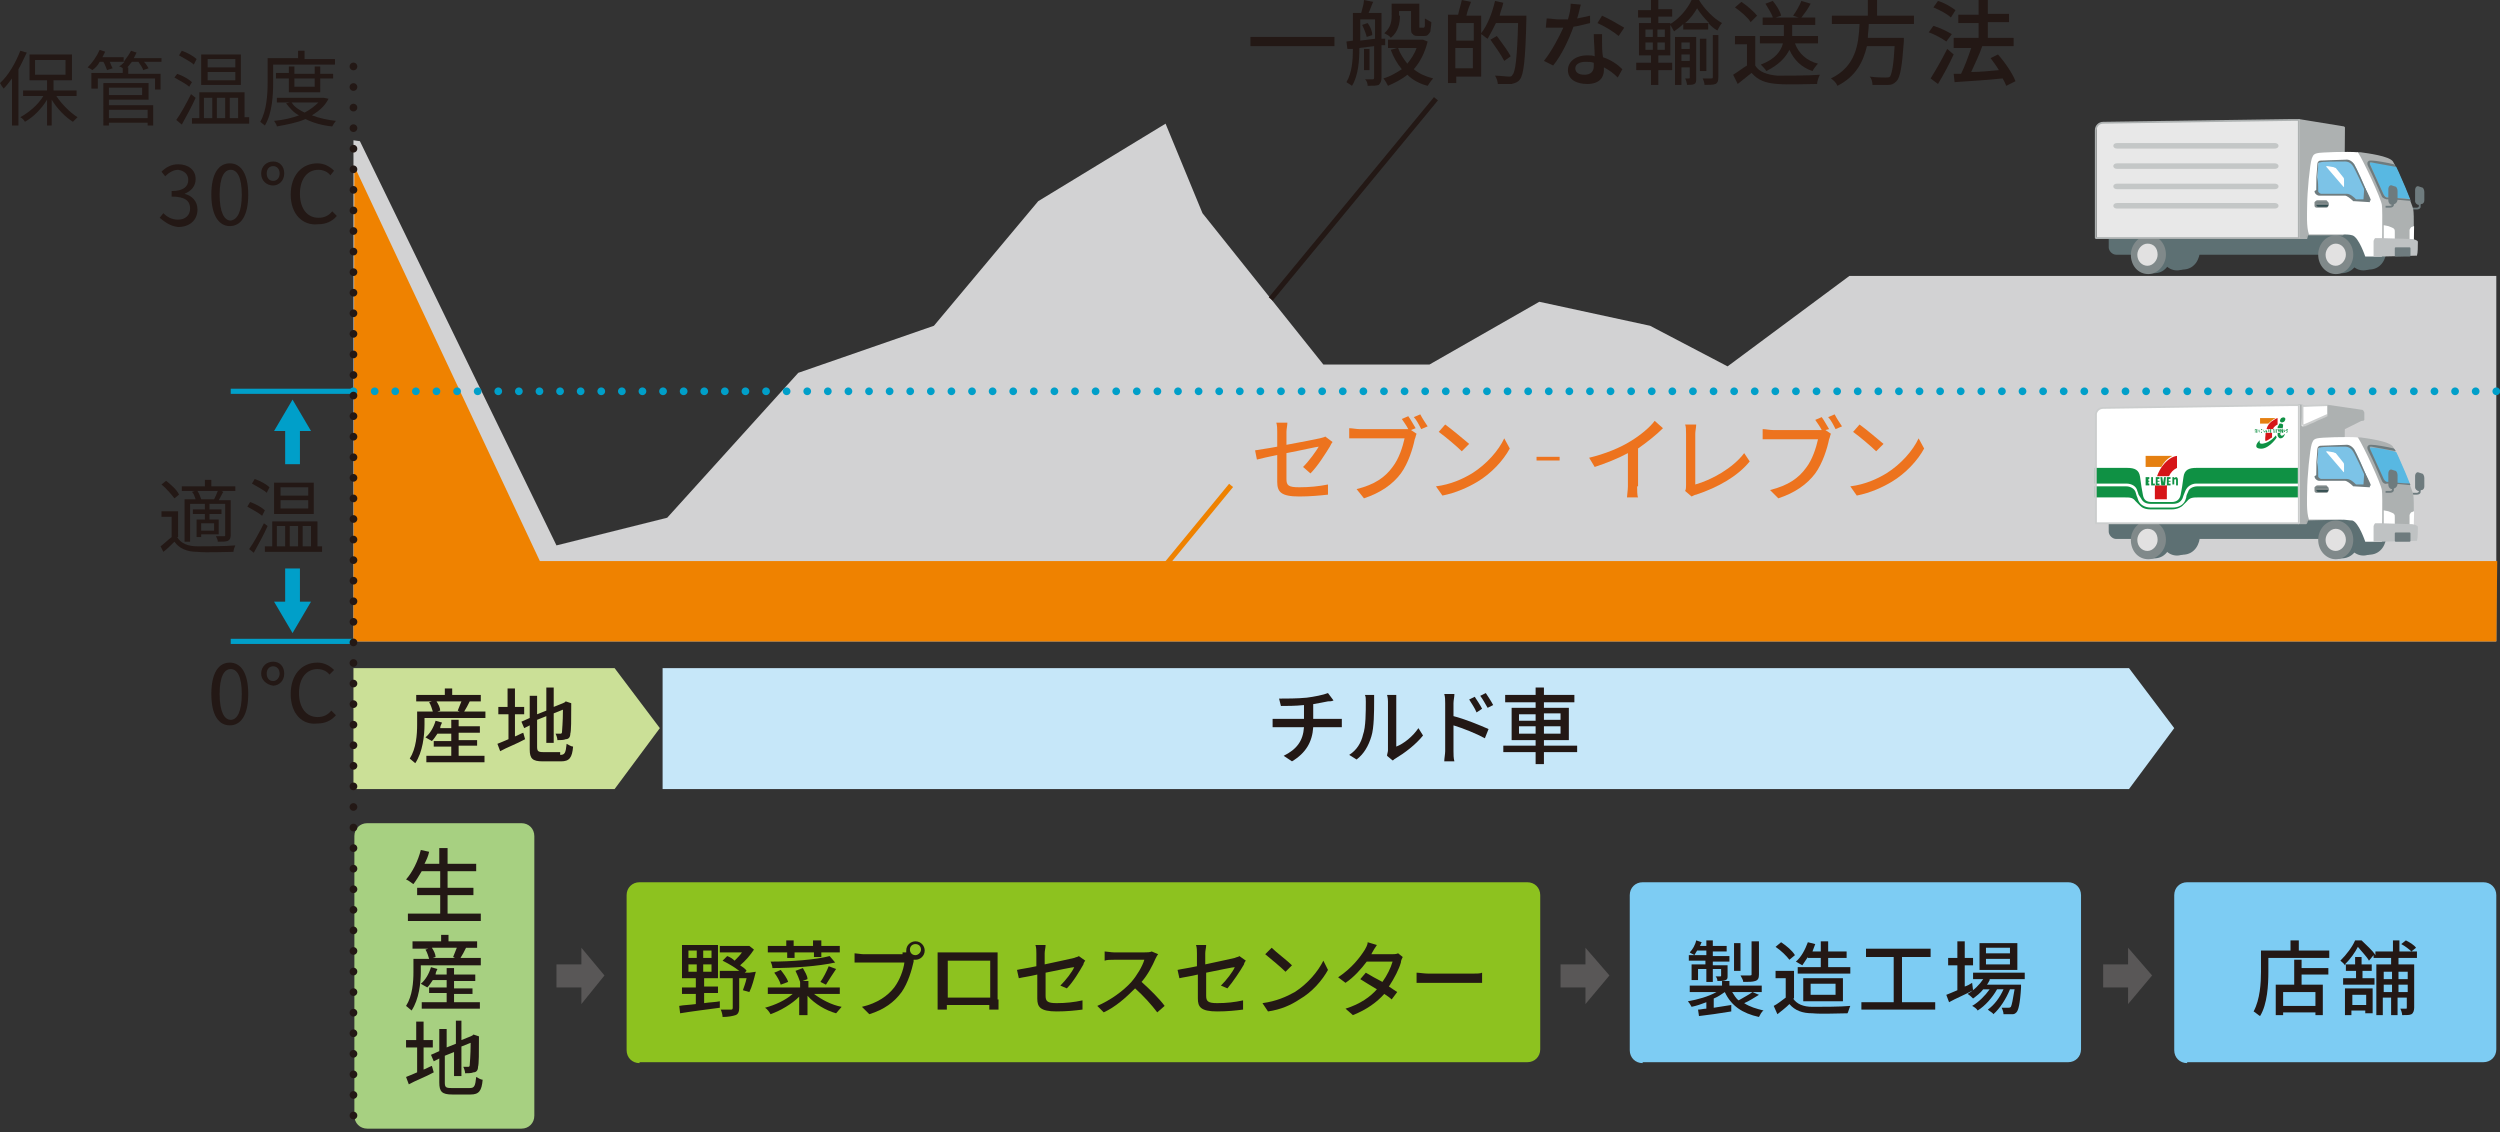 <?xml version="1.0" encoding="utf-8"?>
<!-- Generator: Adobe Illustrator 26.3.1, SVG Export Plug-In . SVG Version: 6.00 Build 0)  -->
<svg version="1.1" id="レイヤー_1" xmlns="http://www.w3.org/2000/svg" xmlns:xlink="http://www.w3.org/1999/xlink" x="0px"
	 y="0px" viewBox="0 0 270.9 122.7" style="enable-background:new 0 0 270.9 122.7;" xml:space="preserve">
<rect x="0" y="0" width="270.9" height="122.7" fill="#333333" stroke="none"/>
<style type="text/css">
	.st0{fill:#D2D2D3;}
	.st1{fill:none;stroke:#009FC9;stroke-width:0.557;stroke-miterlimit:10;}
	.st2{fill:#009FC9;}
	.st3{fill:#595757;}
	.st4{fill:#6E7B7E;}
	.st5{fill:#5D7073;}
	.st6{fill:#80898A;}
	.st7{fill:#E2E1E1;}
	.st8{fill:#ADB1B1;}
	.st9{clip-path:url(#SVGID_00000097487785897433233530000015233646436779676857_);fill:#58B8E2;}
	.st10{clip-path:url(#SVGID_00000097487785897433233530000015233646436779676857_);fill:#6E7B7E;}
	.st11{clip-path:url(#SVGID_00000097487785897433233530000015233646436779676857_);fill:#FFFFFF;}
	.st12{fill:#FFFFFF;}
	.st13{fill:#304C4F;}
	.st14{fill:#7CC3E7;}
	.st15{fill:#CBCDCD;}
	.st16{fill:#BFC2C3;}
	.st17{clip-path:url(#SVGID_00000147913008088433558810000008557623790619604882_);fill:#0F9144;}
	.st18{clip-path:url(#SVGID_00000147913008088433558810000008557623790619604882_);fill:#D61518;}
	.st19{clip-path:url(#SVGID_00000147913008088433558810000008557623790619604882_);fill:#E58011;}
	.st20{clip-path:url(#SVGID_00000147913008088433558810000008557623790619604882_);fill:#FFFFFF;}
	.st21{clip-path:url(#SVGID_00000160181954860183522790000013610260717054513591_);fill:#58B8E2;}
	.st22{clip-path:url(#SVGID_00000160181954860183522790000013610260717054513591_);fill:#6E7B7E;}
	.st23{clip-path:url(#SVGID_00000160181954860183522790000013610260717054513591_);fill:#FFFFFF;}
	.st24{fill:#E8E8E8;}
	.st25{fill:#C4C7C7;}
	.st26{clip-path:url(#SVGID_00000043449034960562603630000011290426826934239884_);fill:#ED731E;}
	.st27{fill:#EF8200;}
	.st28{fill:none;stroke:#009FC9;stroke-width:0.836;stroke-linecap:round;stroke-linejoin:round;}
	.st29{fill:none;stroke:#009FC9;stroke-width:0.836;stroke-linecap:round;stroke-linejoin:round;stroke-dasharray:0,2.232;}
	.st30{fill:#A7D081;}
	.st31{fill:#231815;}
	.st32{fill:#ED731E;}
	.st33{fill:#8DC21F;}
	.st34{fill:#7DCCF3;}
	.st35{fill:#CBE097;}
	.st36{fill:#C6E7F9;}
	.st37{fill:none;stroke:#231815;stroke-width:0.557;stroke-miterlimit:10;}
	.st38{fill:none;stroke:#EF8200;stroke-width:0.557;stroke-miterlimit:10;}
	.st39{fill:none;stroke:#231815;stroke-width:0.836;stroke-linecap:round;stroke-linejoin:round;stroke-dasharray:0,2.229;}
</style>
<g>
	<defs>
		<rect id="SVGID_1_" x="38.3" y="8.1" width="232.2" height="61.5"/>
	</defs>
	<clipPath id="SVGID_00000168836321881562364660000007356140290759635123_">
		<use xlink:href="#SVGID_1_"  style="overflow:visible;"/>
	</clipPath>
</g>
<polygon class="st0" points="38.3,15.2 38.3,69.5 270.5,69.5 270.5,29.9 200.4,29.9 187.2,39.7 178.8,35.3 166.8,32.7 154.9,39.5 
	143.4,39.5 130.3,23.1 126.3,13.4 112.5,21.8 101.2,35.3 86.5,40.4 72.3,56.1 60.3,59.1 39,15.3 "/>
<line class="st1" x1="38.3" y1="69.5" x2="25" y2="69.5"/>
<line class="st1" x1="25" y1="42.4" x2="38.3" y2="42.4"/>
<polyline class="st2" points="32.5,46.1 32.5,50.3 30.9,50.3 30.9,46.1 "/>
<polyline class="st2" points="32.5,61.6 32.5,65.8 30.9,65.8 30.9,61.6 "/>
<polygon class="st2" points="29.7,65.2 31.7,68.6 33.7,65.2 "/>
<polygon class="st2" points="33.7,46.7 31.7,43.3 29.7,46.7 "/>
<g>
	<polyline class="st3" points="63.4,107 60.3,107 60.3,104.5 63.4,104.5 	"/>
	<polygon class="st3" points="63,108.8 65.5,105.7 63,102.7 	"/>
</g>
<g>
	<polyline class="st3" points="172.2,107 169.1,107 169.1,104.5 172.2,104.5 	"/>
	<polygon class="st3" points="171.8,108.8 174.4,105.7 171.8,102.7 	"/>
</g>
<g>
	<polyline class="st3" points="231,107 227.9,107 227.9,104.5 231,104.5 	"/>
	<polygon class="st3" points="230.6,108.8 233.2,105.7 230.6,102.7 	"/>
</g>
<g>
	<path class="st4" d="M262.7,52.7c0,0.2-0.1,0.4-0.3,0.4l-0.3,0.1c-0.2,0-0.4-0.2-0.4-0.4l0-1.2c0-0.3,0.2-0.5,0.4-0.4l0.3,0.1
		c0.2,0,0.3,0.3,0.3,0.5L262.7,52.7z"/>
	<path class="st4" d="M262.3,53.3c0,0.2-0.2,0.3-0.4,0.3l-0.5,0v-0.2l0.5,0c0.1,0,0.2-0.1,0.2-0.1v-1l0.2,0V53.3z"/>
	<path class="st5" d="M258.6,57.9c0,1.1-0.6,2.1-1.7,2.2c-2.1,0.2-2-0.9-2.1-2c-0.1-1.1,0.1-2.3,1.9-2.1
		C257.8,56,258.6,56.8,258.6,57.9"/>
	<path class="st5" d="M257.9,58.1c0,1.1-0.8,2.1-1.8,2.1c-1,0-1.8-0.9-1.8-2.1c0-1.1,0.8-2.1,1.8-2.1C257.2,56,257.9,57,257.9,58.1"
		/>
	<path class="st5" d="M228.5,57.6c0,0.4,0.4,0.8,0.8,0.8h25.8c0.5,0,0.8-0.3,0.8-0.8v-0.9c0-0.4-0.4-0.8-0.8-0.8h-25.8
		c-0.5,0-0.8,0.3-0.8,0.8V57.6z"/>
	<path class="st5" d="M255.6,58.3c0.1,1.1-0.6,2.1-1.7,2.2c-2.1,0.2-2-0.9-2.1-2c-0.1-1.1,0.1-2.3,1.9-2.1
		C254.7,56.4,255.5,57.1,255.6,58.3"/>
	<path class="st6" d="M255,58.5c0,1.1-0.8,2.1-1.9,2.1c-1,0-1.9-0.9-1.9-2.1c0-1.1,0.8-2.1,1.9-2.1C254.1,56.4,255,57.3,255,58.5"/>
	<path class="st7" d="M254.2,58.5c0,0.6-0.5,1.2-1.1,1.2c-0.6,0-1.1-0.5-1.1-1.2c0-0.6,0.5-1.2,1.1-1.2
		C253.7,57.3,254.2,57.8,254.2,58.5"/>
	<path class="st5" d="M238.4,57.9c0,1.1-0.6,2.1-1.7,2.2c-2.1,0.2-2-0.9-2.1-2c-0.1-1.1,0.1-2.3,1.9-2.1
		C237.5,56,238.3,56.8,238.4,57.9"/>
	<path class="st5" d="M237.7,58.1c0,1.1-0.8,2.1-1.8,2.1c-1,0-1.8-0.9-1.8-2.1c0-1.1,0.8-2.1,1.8-2.1C236.9,56,237.7,57,237.7,58.1"
		/>
	<path class="st5" d="M235.3,58.3c0,1.1-0.6,2.1-1.7,2.2c-2.1,0.2-2-0.9-2.1-2c-0.1-1.1,0.1-2.3,1.9-2.1
		C234.4,56.4,235.2,57.1,235.3,58.3"/>
	<path class="st6" d="M234.7,58.5c0,1.1-0.9,2.1-1.9,2.1c-1.1,0-1.9-0.9-1.9-2.1c0-1.1,0.9-2.1,1.9-2.1
		C233.9,56.4,234.7,57.3,234.7,58.5"/>
	<path class="st7" d="M233.8,58.5c0,0.6-0.5,1.2-1.1,1.2c-0.6,0-1.1-0.5-1.1-1.2c0-0.6,0.5-1.2,1.1-1.2
		C233.4,57.3,233.8,57.8,233.8,58.5"/>
	<polygon class="st8" points="249.1,43.9 254,44.7 253.9,56.2 250,56.3 249.9,56.7 249.1,56.7 	"/>
	<polygon class="st8" points="249.1,43.9 249.1,43.8 254,44.6 254.1,44.7 254,56.2 253.9,56.3 250.1,56.4 250,56.7 249.9,56.8 
		249.1,56.8 249,56.8 249,56.7 249,43.9 249,43.8 249.1,43.8 249.1,43.9 249.2,43.9 249.2,56.6 249.9,56.6 249.9,56.3 250,56.2 
		253.8,56.1 253.9,44.8 249.1,44 249.1,43.9 249.2,43.9 	"/>
	<path class="st8" d="M252.1,45.1l3.8,0.4l-2,1l-4.5-0.2C249.5,46.2,249.4,45.3,252.1,45.1"/>
	<path class="st8" d="M252.1,45.1l0-0.1l3.8,0.4l0.1,0.1l-0.1,0.1l-2,1l-0.1,0l-4.5-0.2l-0.1-0.1l0,0c0-0.1,0-0.3,0.4-0.6
		c0.4-0.3,1-0.5,2.4-0.7h0L252.1,45.1l0,0.1c-1.3,0.1-1.9,0.4-2.2,0.6c-0.3,0.2-0.3,0.4-0.3,0.4h0l0,0v0h0l0,0l-0.1,0l0-0.1l4.4,0.2
		l1.6-0.8l-3.4-0.4L252.1,45.1l0,0.1L252.1,45.1z"/>
	<path class="st8" d="M258,53.1c-0.1-0.7-2-4.8-2.6-5.7c0.2,0,0.3,0,0.4,0c0.7,0.1,3.1,0.4,3.5,1c0.4,0.6,2.2,4.9,2.2,5.2
		c0.1,0.5,0.1,3.3-0.1,4.9c0,0-2.4,0.1-3.5,0.1C258,57.2,258.1,53.7,258,53.1"/>
	<g>
		<defs>
			<path id="SVGID_00000147186793220730994540000013953318505264548254_" d="M258,53.1c0.1,0.6,0,4.1,0,5.6c1.1,0,3.5-0.1,3.5-0.1
				c0.1-1.7,0.1-4.5,0.1-4.9c0-0.3-1.8-4.6-2.2-5.2c-0.4-0.6-2.8-0.9-3.5-1c-0.1,0-0.2,0-0.4,0C256,48.3,257.9,52.4,258,53.1"/>
		</defs>
		<clipPath id="SVGID_00000091010500394111209280000012273090349726184121_">
			<use xlink:href="#SVGID_00000147186793220730994540000013953318505264548254_"  style="overflow:visible;"/>
		</clipPath>
		<path style="clip-path:url(#SVGID_00000091010500394111209280000012273090349726184121_);fill:#58B8E2;" d="M261.4,52.5
			c-0.8-0.1-2.7-0.2-2.7-0.2c0,0-0.3-0.1-0.4-0.3l-1.5-3.3l0-0.2l0.2,0c0.5,0,1.7,0.2,2.7,0.5L261.4,52.5z"/>
		<path style="clip-path:url(#SVGID_00000091010500394111209280000012273090349726184121_);fill:#6E7B7E;" d="M258.1,52.1
			c-0.5-1.2-1-2.3-1.5-3.3c-0.1-0.2-0.1-0.4,0-0.5c0,0,0.1-0.1,0.2-0.1c0.1,0,0.2,0,0.2,0c0.4,0,1.6,0.2,2.4,0.4l0.1,0.1
			c0,0.1,0.1,0.1,0.2,0.2c-1-0.2-2.3-0.4-2.7-0.5c0,0-0.1,0-0.2,0l0,0.2l1.5,3.3c0.1,0.2,0.3,0.3,0.3,0.3c0,0,1.9,0.2,2.7,0.2
			l0.1,0.1l0.1,0.1c-1-0.1-2-0.2-2.9-0.2C258.6,52.5,258.2,52.4,258.1,52.1"/>
		<path style="clip-path:url(#SVGID_00000091010500394111209280000012273090349726184121_);fill:#FFFFFF;" d="M261.6,55.4
			c-0.1,0-0.2,0.1-0.3,0.1l-0.1,0.1l-0.1,0.2l0,0.1v1l0.6,0L261.6,55.4z"/>
	</g>
	<g>
		<path class="st4" d="M259.8,52.4c0,0.2-0.1,0.4-0.3,0.5l-0.3,0.1c-0.2,0-0.4-0.2-0.4-0.5l0-1.2c0-0.3,0.2-0.5,0.4-0.4l0.3,0.1
			c0.2,0,0.3,0.3,0.3,0.5L259.8,52.4z"/>
		<path class="st4" d="M259.4,53.1c0,0.2-0.2,0.3-0.4,0.3l-0.5,0v-0.2l0.5,0c0.1,0,0.2-0.1,0.2-0.1v-1l0.2,0V53.1z"/>
		<path class="st12" d="M250,53.3c0-1.6,0.3-4.6,0.5-5.2c0.1-0.2,0.1-0.5,0.6-0.6c0.3-0.1,3.3-0.2,4.4-0.1c0.6,0.9,2.5,5,2.6,5.7
			c0.1,0.6,0,5.6,0,5.6h-1.8c0,0-0.7-2.1-1.4-2.3c-0.3,0-0.8-0.1-1.2-0.1c-0.2,0-2.6,0-3.5,0C249.9,55.5,250,53.9,250,53.3"/>
		<path class="st6" d="M251.1,52.6c-0.1,0-0.2,0.1-0.3,0.2l0,0.4c0,0.1,0.1,0.2,0.2,0.2l1.1,0c0.1,0,0.2-0.1,0.2-0.2l0-0.3
			c0-0.1-0.1-0.2-0.2-0.3L251.1,52.6z"/>
		<path class="st13" d="M251.2,52.8c-0.1,0-0.2,0.1-0.2,0.1l0,0.2c0,0.1,0.1,0.2,0.2,0.2l0.9,0c0.1,0,0.2-0.1,0.2-0.1l0-0.2
			c0-0.1-0.1-0.2-0.2-0.2L251.2,52.8z"/>
		<polygon class="st6" points="252.3,53.1 250.9,53.1 251,52.8 252.3,52.8 		"/>
		<path class="st14" d="M254.3,48.3c0,0,0.6,0.1,0.8,0.4c0.2,0.3,1.2,2.5,1.4,3.1c0.2,0.6,0.3,0.9,0.3,0.9l-1.6-0.1
			c0,0-0.6-0.6-1-0.6c-0.3,0-2.8,0-2.8,0s-0.4-0.1-0.4-0.4c0-0.3,0.2-2.5,0.2-2.8c0-0.3,0.1-0.4,0.3-0.4
			C251.8,48.3,254.3,48.3,254.3,48.3"/>
		<path class="st4" d="M251.2,51.4c0,0.1,0,0.2,0,0.2c0,0.2,0.3,0.3,0.3,0.3l2.8,0c0.4,0,0.8,0.4,1,0.6c0.1,0,0.8,0,1.2,0
			c0.1,0,0.2,0,0.1-0.2c-0.1-0.2,0-0.1-0.2-0.4c-0.3-0.7-1.3-2.9-1.5-3.1c-0.3-0.4-0.7-0.4-0.8-0.4c-1,0-2.5,0-2.7,0.1
			c-0.2,0-0.2,0.1-0.2,0.3c0,0,0,0.3-0.1,1.3C251.2,50.7,251.2,51.1,251.2,51.4c-0.1,0.1-0.2,0.1-0.2,0.2c0-0.1,0-0.5,0-1.5
			c0.1-1,0.1-1.3,0.1-1.3c0-0.3,0.1-0.5,0.4-0.5c0.2,0,2.5-0.1,2.7-0.1l0,0c0,0,0.5-0.1,0.9,0.5c0.2,0.3,1.2,2.5,1.4,3.1
			c0.3,0.7,0.3,0.9,0.3,0.9l0,0.1l-0.1,0l-1.6-0.1l-0.1,0c-0.3-0.3-0.7-0.6-0.9-0.6l-2.8,0c-0.2,0-0.5-0.2-0.5-0.5l0,0
			C251,51.5,251.1,51.4,251.2,51.4"/>
		<path class="st12" d="M252.8,49c0.1,0,0.2,0.1,0.3,0.1l0.8,1c0.1,0.1,0.1,0.2,0.1,0.3l0,0.7c0,0.1,0,0.1-0.1,0l-1.8-2.1
			c-0.1-0.1,0-0.1,0.1-0.1L252.8,49z"/>
		<path class="st4" d="M256.2,51.1l-0.1,1.5c0,0,0.7,0.1,0.8,0C256.9,52.4,256.2,51.1,256.2,51.1"/>
		<path class="st12" d="M249.5,44c0,0,2.7-0.1,2.8-0.1l0,1.1l-0.1,0c-0.6,0.3-2.6,1.1-2.6,1.2c-0.1,0-0.2,0-0.2-0.1L249.5,44z"/>
		<path class="st15" d="M249.5,44l0-0.1c0,0,2.3-0.1,2.7-0.1l0.1,0l0.1,0.1l0,1.1l0,0.1l-0.1,0l-0.1,0l0-0.1l0,0.1
			c-0.3,0.2-1,0.4-1.5,0.7c-0.3,0.1-0.5,0.2-0.7,0.3c-0.1,0-0.2,0.1-0.2,0.1l-0.1,0l0,0l0-0.1l0.1,0.1l0,0l0-0.1l0.1,0.1l-0.1-0.1
			h0.1l0,0.1l-0.1-0.1h0.1h-0.1l0.1-0.1l0,0.1h-0.1l0.1-0.1l0,0.1l-0.1,0.1l-0.1,0l-0.2-0.1l-0.1-0.2l0,0l0-2l0.1-0.1L249.5,44
			l0.1,0l0,2v0l0,0l0,0l0,0l0,0.1l-0.1,0.1l0-0.1l0-0.1l0.1,0c0.3-0.1,2-0.9,2.5-1.1l0.1,0l0.1,0l0,0.1h-0.1l0-1.1l0.1,0l0,0.1
			l-0.1,0c-0.5,0-2.7,0.1-2.7,0.1L249.5,44l0.1,0L249.5,44z"/>
		<path class="st8" d="M252.5,44l3.4,0.5c0.1,0,0.2,0.1,0.2,0.2l0,0.7l-0.1,0.1l-0.1,0l-3.6-0.4l0-1.1L252.5,44"/>
		<path class="st8" d="M252.5,44l0-0.1l3.4,0.5h0c0.1,0,0.1,0,0.2,0.1l0.1,0.2v0l-0.1,0h0.1l0,0.7l0,0.1l-0.1,0.1l-0.1,0l-0.1,0
			l-3.6-0.4l-0.1-0.1l0-1.1l0-0.1l0.1,0l0.2,0l0,0L252.5,44l0,0.1L252.5,44l-0.1,1l3.5,0.4l0,0l0,0l0.1-0.1l0-0.6v0v0l0,0l0,0l0,0
			l0,0l0,0c0,0,0,0-0.1,0l0-0.1l0,0.1l-3.4-0.5L252.5,44l0,0.1L252.5,44z"/>
		<path class="st12" d="M259.4,55.7c0.1,0.1,0.1,0.1,0.1,0.3c0,0.3,0,0.7,0,1h-1.2l0-1.7l0.5,0.1C259,55.5,259.4,55.6,259.4,55.7"/>
		<path class="st16" d="M257.2,57.2l0,1.5c0.3,0,0.7,0,0.7,0c0.8,0,4-0.1,4-0.1c0.1-0.3,0.1-1,0.1-1.4h0l0-0.1
			c0-0.2-0.6-0.3-0.6-0.3s-3.2-0.1-3.4-0.1c-0.2,0-0.5,0-0.6,0c-0.1,0-0.2,0.3-0.2,0.3V57.2L257.2,57.2z"/>
		<path class="st4" d="M259.5,58.6c0,0.1,0.1,0.1,0.1,0.1l1.5,0c0.1,0,0.1-0.1,0.1-0.1l0-0.8c0-0.1-0.1-0.1-0.1-0.1l-1.5,0
			c-0.1,0-0.1,0.1-0.1,0.1L259.5,58.6z"/>
		<path class="st12" d="M227.9,44.2l20.5-0.3h0l0.8,0l0,12.8h-22l0-11.7C227.1,44.6,227.4,44.2,227.9,44.2"/>
	</g>
	<g>
		<defs>
			<path id="SVGID_00000117642275740368481870000002114855133864982683_" d="M248.3,43.9l-20.5,0.3c-0.4,0-0.8,0.4-0.8,0.8l0,11.7
				h22l0-12.8L248.3,43.9z"/>
		</defs>
		<clipPath id="SVGID_00000083784033455733168160000018115907040726149763_">
			<use xlink:href="#SVGID_00000117642275740368481870000002114855133864982683_"  style="overflow:visible;"/>
		</clipPath>
		<path style="clip-path:url(#SVGID_00000083784033455733168160000018115907040726149763_);fill:#0F9144;" d="M238.1,52.7
			c-0.4,0-0.9,0.2-1,0.6c-0.1,0.2-0.2,0.4-0.2,0.6l-0.1,0.3c-0.2,0.5-0.7,0.8-1.4,0.8h-2.3c-0.7,0-1.2-0.3-1.4-0.8l-0.1-0.3
			c-0.1-0.2-0.1-0.3-0.2-0.6c-0.1-0.3-0.5-0.6-1-0.6h-6.1v1.2h5.9c0.6,0,0.9,0,1.2,0.4c0.1,0.1,0.4,0.4,0.5,0.5
			c0.2,0.2,0.5,0.4,1.2,0.4h2.2c0.7,0,1.1-0.3,1.2-0.4c0.2-0.2,0.4-0.4,0.5-0.5c0.3-0.4,0.7-0.4,1.2-0.4h12.6v-1.2H238.1z"/>
		<path style="clip-path:url(#SVGID_00000083784033455733168160000018115907040726149763_);fill:#0F9144;" d="M230.4,52.4
			c0.6,0,1.1,0.3,1.2,0.8c0.1,0.2,0.1,0.4,0.2,0.5L232,54c0.2,0.4,0.5,0.6,1.1,0.6h2.3c0.6,0,0.9-0.2,1.1-0.6l0.1-0.3
			c0.1-0.2,0.1-0.3,0.2-0.5c0.2-0.5,0.7-0.8,1.2-0.8h12.8v-1.7h-12.8c-0.8,0-1.3,0.2-1.4,1c-0.1,0.8-0.2,1.4-0.3,1.9
			c-0.1,0.5-0.4,0.8-1,0.8h-2.1c-0.6,0-0.9-0.2-1-0.8c-0.1-0.5-0.2-1.1-0.3-1.9c-0.1-0.8-0.6-1-1.4-1h-6.1v1.7H230.4z"/>
		<path style="clip-path:url(#SVGID_00000083784033455733168160000018115907040726149763_);fill:#D61518;" d="M235.9,49.4
			c-1,0.1-2.4,1.6-2.4,3.6v1.1h1.3v-0.9c0-1.4,0.3-2.1,1.1-2.5V49.4z"/>
		<path style="clip-path:url(#SVGID_00000083784033455733168160000018115907040726149763_);fill:#E58011;" d="M235.4,49.4
			c-0.6,0.3-1,0.8-1.2,1.2h-1.7v-1.2H235.4z"/>
		<path style="clip-path:url(#SVGID_00000083784033455733168160000018115907040726149763_);fill:#E58011;" d="M245.8,45.9h-0.9v-0.6
			h1.7C246.2,45.5,245.9,45.8,245.8,45.9"/>
		<path style="clip-path:url(#SVGID_00000083784033455733168160000018115907040726149763_);fill:#0F9144;" d="M246.7,47.4
			c-0.1,0.2-1,1.4-1.9,1.2c-0.6-0.1-0.2-0.7,0.1-0.9c0,0-0.3,0.6,0.6,0.3c0.6-0.2,1-0.7,1.1-0.8C246.6,47.1,246.6,47.2,246.7,47.4"
			/>
		<path style="clip-path:url(#SVGID_00000083784033455733168160000018115907040726149763_);fill:#0F9144;" d="M247.3,46.5
			L247.3,46.5c0.1-0.2,0.1-0.4,0.1-0.5l0,0l-0.2-0.1h0l-0.1,0l0,0l-0.1,0l-0.1,0.2c0,0-0.1,0.1-0.1,0.2l0,0.1H247.3z"/>
		<path style="clip-path:url(#SVGID_00000083784033455733168160000018115907040726149763_);fill:#0F9144;" d="M247.2,47.2l-0.1-0.1
			c0-0.1,0-0.2,0-0.2h0h-0.3c0,0.1,0,0.2,0,0.3c0,0,0.1,0.3,0.3,0.3c0.4,0,0.5-0.5,0.5-0.5C247.3,47.3,247.2,47.2,247.2,47.2"/>
		<path style="clip-path:url(#SVGID_00000083784033455733168160000018115907040726149763_);fill:#0F9144;" d="M247.1,45.7
			c0.1,0.1,0.2,0.1,0.4,0c0.1-0.1,0.2-0.3,0.1-0.4c-0.1-0.1-0.2-0.1-0.4,0C247.1,45.4,247,45.6,247.1,45.7"/>
		<path style="clip-path:url(#SVGID_00000083784033455733168160000018115907040726149763_);fill:#D61518;" d="M246.3,46.5l0.1-0.2
			c0.1-0.1,0.2-0.2,0.4-0.3v-0.7c-0.1,0-0.4,0.2-0.7,0.4c-0.2,0.2-0.4,0.4-0.5,0.8H246.3z"/>
		<path style="clip-path:url(#SVGID_00000083784033455733168160000018115907040726149763_);fill:#D61518;" d="M245.5,47.8
			c0.3-0.1,0.5-0.3,0.7-0.4c0-0.2,0-0.3,0-0.4l0-0.1h-0.7C245.5,47.3,245.4,47.6,245.5,47.8L245.5,47.8"/>
		<path style="clip-path:url(#SVGID_00000083784033455733168160000018115907040726149763_);fill:#0F9144;" d="M245.5,46.6
			L245.5,46.6L245.5,46.6l0,0.2l0.1,0.1l0.1-0.1l0,0h0l-0.1-0.1l0-0.1l0,0l0,0L245.5,46.6l0.1,0L245.5,46.6L245.5,46.6z M245.6,46.6
			L245.6,46.6L245.6,46.6L245.6,46.6L245.6,46.6L245.6,46.6L245.6,46.6L245.6,46.6L245.6,46.6 M245.6,46.7L245.6,46.7l0,0.1
			L245.6,46.7L245.6,46.7L245.6,46.7L245.6,46.7"/>
		<polygon style="clip-path:url(#SVGID_00000083784033455733168160000018115907040726149763_);fill:#0F9144;" points="244.3,46.6 
			244.4,46.7 244.4,46.7 244.4,46.8 244.4,46.8 244.3,46.8 244.3,46.8 244.4,46.9 244.4,46.8 244.5,46.7 244.4,46.7 244.4,46.6 
			244.4,46.6 244.4,46.6 244.4,46.6 244.5,46.5 244.4,46.5 		"/>
		<polygon style="clip-path:url(#SVGID_00000083784033455733168160000018115907040726149763_);fill:#0F9144;" points="244.5,46.5 
			244.5,46.9 244.6,46.9 244.6,46.8 244.6,46.8 244.6,46.7 244.6,46.7 244.6,46.7 244.6,46.7 244.6,46.6 244.6,46.6 244.6,46.5 		
			"/>
		<polygon style="clip-path:url(#SVGID_00000083784033455733168160000018115907040726149763_);fill:#0F9144;" points="244.9,46.5 
			244.8,46.7 244.7,46.5 244.7,46.5 244.8,46.9 244.8,46.9 244.9,46.5 		"/>
		<polygon style="clip-path:url(#SVGID_00000083784033455733168160000018115907040726149763_);fill:#0F9144;" points="245,46.5 
			245,46.9 245.1,46.9 245.1,46.8 245,46.8 245,46.7 245.1,46.7 245.1,46.7 245,46.7 245,46.6 245.1,46.6 245.1,46.5 		"/>
		<polygon style="clip-path:url(#SVGID_00000083784033455733168160000018115907040726149763_);fill:#0F9144;" points="245.4,46.5 
			245.4,46.7 245.3,46.7 245.2,46.5 245.2,46.5 245.2,46.9 245.2,46.9 245.2,46.6 245.2,46.6 245.4,46.9 245.4,46.9 245.4,46.5 		
			"/>
		<polygon style="clip-path:url(#SVGID_00000083784033455733168160000018115907040726149763_);fill:#0F9144;" points="246.2,46.5 
			246.2,46.7 246.1,46.7 246.1,46.5 246,46.5 246,46.9 246.1,46.9 246.1,46.7 246.2,46.7 246.2,46.9 246.2,46.9 246.2,46.5 		"/>
		<path style="clip-path:url(#SVGID_00000083784033455733168160000018115907040726149763_);fill:#0F9144;" d="M246.3,46.7
			c0,0.1,0.1,0.2,0.1,0.2c0.1,0,0.1-0.1,0.1-0.2c0-0.1-0.1-0.2-0.1-0.2C246.3,46.5,246.3,46.6,246.3,46.7 M246.3,46.7l0.1-0.1
			l0.1,0.1l-0.1,0.1L246.3,46.7"/>
		<polygon style="clip-path:url(#SVGID_00000083784033455733168160000018115907040726149763_);fill:#0F9144;" points="246.6,46.5 
			246.6,46.9 246.7,46.9 246.7,46.8 246.7,46.8 246.7,46.5 		"/>
		<path style="clip-path:url(#SVGID_00000083784033455733168160000018115907040726149763_);fill:#0F9144;" d="M246.8,46.5v0.3h0.1
			c0.1,0,0.1-0.1,0.1-0.2C247,46.6,246.9,46.5,246.8,46.5L246.8,46.5z M246.8,46.8v-0.2h0l0.1,0.1C246.9,46.8,246.9,46.8,246.8,46.8
			L246.8,46.8L246.8,46.8z"/>
		
			<rect x="247" y="46.5" style="clip-path:url(#SVGID_00000083784033455733168160000018115907040726149763_);fill:#0F9144;" width="0.1" height="0.3"/>
		<polygon style="clip-path:url(#SVGID_00000083784033455733168160000018115907040726149763_);fill:#0F9144;" points="247.3,46.5 
			247.3,46.7 247.3,46.7 247.2,46.5 247.1,46.5 247.1,46.9 247.2,46.9 247.2,46.6 247.2,46.6 247.3,46.9 247.4,46.9 247.4,46.5 		
			"/>
		<path style="clip-path:url(#SVGID_00000083784033455733168160000018115907040726149763_);fill:#0F9144;" d="M247.4,46.7
			c0,0.1,0.1,0.2,0.1,0.2l0.1-0.1l0-0.1h-0.1v0.1h0.1v0l-0.1,0.1L247.4,46.7l0.1-0.1l0.1,0.1l0.1,0l-0.1-0.1
			C247.5,46.5,247.4,46.6,247.4,46.7"/>
		<polygon style="clip-path:url(#SVGID_00000083784033455733168160000018115907040726149763_);fill:#0F9144;" points="247.7,46.6 
			247.8,46.7 247.8,46.7 247.9,46.8 247.8,46.8 247.8,46.8 247.7,46.8 247.8,46.9 247.9,46.8 247.9,46.7 247.9,46.7 247.8,46.6 
			247.8,46.6 247.8,46.6 247.9,46.6 247.9,46.5 247.8,46.5 		"/>
		
			<rect x="245.8" y="46.6" style="clip-path:url(#SVGID_00000083784033455733168160000018115907040726149763_);fill:#0F9144;" width="0.1" height="0.2"/>
		<polygon style="clip-path:url(#SVGID_00000083784033455733168160000018115907040726149763_);fill:#0F9144;" points="245.9,46.5 
			245.8,46.6 245.8,46.5 245.8,46.5 		"/>
		
			<rect x="233.4" y="51.6" style="clip-path:url(#SVGID_00000083784033455733168160000018115907040726149763_);fill:#FFFFFF;" width="1.8" height="1"/>
		<path style="clip-path:url(#SVGID_00000083784033455733168160000018115907040726149763_);fill:#0F9144;" d="M235.8,51.7
			c-0.1,0-0.1,0.1-0.2,0.1v-0.1h-0.2v0.8h0.2V52l0.1-0.1l0.1,0.1v0.6h0.2v-0.6C236,51.8,235.9,51.7,235.8,51.7"/>
		<polygon style="clip-path:url(#SVGID_00000083784033455733168160000018115907040726149763_);fill:#0F9144;" points="232.9,51.9 
			232.9,51.7 232.8,51.7 232.7,51.7 232.5,51.7 232.5,52.6 232.7,52.6 232.8,52.6 232.9,52.6 232.9,52.4 232.8,52.4 232.8,52.2 
			232.9,52.2 232.9,52.1 232.8,52.1 232.8,51.9 		"/>
		<polygon style="clip-path:url(#SVGID_00000083784033455733168160000018115907040726149763_);fill:#0F9144;" points="234,51.9 
			234,51.7 233.8,51.7 233.7,51.7 233.6,51.7 233.6,52.6 233.8,52.6 233.8,52.6 234,52.6 234,52.4 233.8,52.4 233.8,52.2 234,52.2 
			234,52.1 233.8,52.1 233.8,51.9 		"/>
		<polygon style="clip-path:url(#SVGID_00000083784033455733168160000018115907040726149763_);fill:#0F9144;" points="235.2,51.9 
			235.2,51.7 235,51.7 235,51.7 234.8,51.7 234.8,52.6 235,52.6 235,52.6 235.2,52.6 235.2,52.4 235,52.4 235,52.2 235.2,52.2 
			235.2,52.1 235,52.1 235,51.9 		"/>
		<polygon style="clip-path:url(#SVGID_00000083784033455733168160000018115907040726149763_);fill:#0F9144;" points="233.3,52.4 
			233.3,51.7 233.1,51.7 233.1,52.6 233.3,52.6 233.3,52.6 233.5,52.6 233.5,52.4 		"/>
		<polygon style="clip-path:url(#SVGID_00000083784033455733168160000018115907040726149763_);fill:#0F9144;" points="234.5,51.7 
			234.4,52.3 234.3,51.7 234.1,51.7 234.2,52.6 234.4,52.6 234.5,52.6 234.6,52.6 234.7,51.7 		"/>
	</g>
	<g>
		<path class="st15" d="M227.9,44.2v-0.1l20.4-0.3h0h0l0.8,0l0.1,0l0,0.1l0,12.8l-0.1,0.1h-22l-0.1-0.1l0-11.7v0
			c0-0.5,0.4-0.9,0.9-0.9V44.2l0,0.1c-0.4,0-0.7,0.3-0.7,0.7l-0.1,0h0.1l0,11.6H249l0-12.6l-0.7,0v0h0l-20.5,0.3L227.9,44.2z"/>
	</g>
</g>
<g>
	<path class="st5" d="M258.6,27c0,1.1-0.6,2.1-1.7,2.2c-2.1,0.2-2-0.9-2.1-2c-0.1-1.1,0.1-2.3,1.9-2.1
		C257.8,25.2,258.6,25.9,258.6,27"/>
	<path class="st5" d="M257.9,27.2c0,1.1-0.8,2.1-1.8,2.1c-1,0-1.8-0.9-1.8-2.1c0-1.1,0.8-2.1,1.8-2.1
		C257.2,25.2,257.9,26.1,257.9,27.2"/>
	<path class="st5" d="M228.5,26.8c0,0.4,0.4,0.8,0.8,0.8h25.8c0.5,0,0.8-0.3,0.8-0.8v-0.9c0-0.4-0.4-0.8-0.8-0.8h-25.8
		c-0.5,0-0.8,0.3-0.8,0.8V26.8z"/>
	<path class="st5" d="M255.6,27.4c0.1,1.1-0.6,2.1-1.7,2.2c-2.1,0.2-2-0.9-2.1-2c-0.1-1.1,0.1-2.3,1.9-2.1
		C254.7,25.5,255.5,26.2,255.6,27.4"/>
	<path class="st6" d="M255,27.6c0,1.1-0.8,2.1-1.9,2.1c-1,0-1.9-0.9-1.9-2.1c0-1.1,0.8-2.1,1.9-2.1C254.1,25.5,255,26.4,255,27.6"/>
	<path class="st7" d="M254.2,27.6c0,0.6-0.5,1.2-1.1,1.2c-0.6,0-1.1-0.5-1.1-1.2c0-0.6,0.5-1.2,1.1-1.2
		C253.7,26.4,254.2,26.9,254.2,27.6"/>
	<path class="st5" d="M238.4,27c0,1.1-0.6,2.1-1.7,2.2c-2.1,0.2-2-0.9-2.1-2c-0.1-1.1,0.1-2.3,1.9-2.1
		C237.5,25.2,238.3,25.9,238.4,27"/>
	<path class="st5" d="M237.7,27.2c0,1.1-0.8,2.1-1.8,2.1c-1,0-1.8-0.9-1.8-2.1c0-1.1,0.8-2.1,1.8-2.1
		C236.9,25.2,237.7,26.1,237.7,27.2"/>
	<path class="st5" d="M235.3,27.4c0,1.1-0.6,2.1-1.7,2.2c-2.1,0.2-2-0.9-2.1-2c-0.1-1.1,0.1-2.3,1.9-2.1
		C234.4,25.5,235.2,26.2,235.3,27.4"/>
	<path class="st6" d="M234.7,27.6c0,1.1-0.9,2.1-1.9,2.1c-1.1,0-1.9-0.9-1.9-2.1c0-1.1,0.9-2.1,1.9-2.1
		C233.9,25.5,234.7,26.4,234.7,27.6"/>
	<path class="st7" d="M233.8,27.6c0,0.6-0.5,1.2-1.1,1.2c-0.6,0-1.1-0.5-1.1-1.2c0-0.6,0.5-1.2,1.1-1.2
		C233.4,26.4,233.8,26.9,233.8,27.6"/>
	<polygon class="st8" points="249.1,13 254,13.8 253.9,25.3 250,25.4 249.9,25.8 249.1,25.8 	"/>
	<polygon class="st8" points="249.1,13 249.1,12.9 254,13.7 254.1,13.8 254,25.3 253.9,25.5 250.1,25.5 250,25.9 249.9,25.9 
		249.1,25.9 249,25.9 249,25.8 249,13 249,13 249.1,12.9 249.1,13 249.2,13 249.2,25.7 249.9,25.7 249.9,25.4 250,25.3 253.8,25.2 
		253.9,13.9 249.1,13.1 249.1,13 249.2,13 	"/>
	<path class="st4" d="M262.7,21.7c0,0.2-0.1,0.4-0.3,0.4l-0.3,0.1c-0.2,0-0.4-0.2-0.4-0.4l0-1.2c0-0.3,0.2-0.5,0.4-0.4l0.3,0.1
		c0.2,0,0.3,0.3,0.3,0.5L262.7,21.7z"/>
	<path class="st4" d="M262.3,22.4c0,0.2-0.2,0.3-0.4,0.3l-0.5,0v-0.2l0.5,0c0.1,0,0.2-0.1,0.2-0.1v-1l0.2,0V22.4z"/>
	<path class="st8" d="M258,22.2c-0.1-0.7-2-4.8-2.6-5.7c0.2,0,0.3,0,0.4,0c0.7,0.1,3.1,0.4,3.5,1c0.4,0.6,2.2,4.9,2.2,5.2
		c0.1,0.5,0.1,3.3-0.1,4.9c0,0-2.4,0.1-3.5,0.1C258,26.3,258.1,22.8,258,22.2"/>
	<g>
		<defs>
			<path id="SVGID_00000097494560805768635450000011500947170045237398_" d="M258,22.2c0.1,0.6,0,4.1,0,5.6c1.1,0,3.5-0.1,3.5-0.1
				c0.1-1.7,0.1-4.5,0.1-4.9c0-0.3-1.8-4.6-2.2-5.2c-0.4-0.6-2.8-0.9-3.5-1c-0.1,0-0.2,0-0.4,0C256,17.4,257.9,21.5,258,22.2"/>
		</defs>
		<clipPath id="SVGID_00000078027265325402134520000010071051711629279413_">
			<use xlink:href="#SVGID_00000097494560805768635450000011500947170045237398_"  style="overflow:visible;"/>
		</clipPath>
		<path style="clip-path:url(#SVGID_00000078027265325402134520000010071051711629279413_);fill:#58B8E2;" d="M261.4,21.6
			c-0.8-0.1-2.7-0.2-2.7-0.2c0,0-0.3-0.1-0.4-0.3l-1.5-3.3l0-0.2l0.2,0c0.5,0,1.7,0.2,2.7,0.5L261.4,21.6z"/>
		<path style="clip-path:url(#SVGID_00000078027265325402134520000010071051711629279413_);fill:#6E7B7E;" d="M258.1,21.3
			c-0.5-1.2-1-2.3-1.5-3.3c-0.1-0.2-0.1-0.4,0-0.5c0,0,0.1-0.1,0.2-0.1c0.1,0,0.2,0,0.2,0c0.4,0,1.6,0.2,2.4,0.4l0.1,0.1
			c0,0.1,0.1,0.1,0.2,0.2c-1-0.2-2.3-0.4-2.7-0.5c0,0-0.1,0-0.2,0l0,0.2l1.5,3.3c0.1,0.2,0.3,0.3,0.3,0.3c0,0,1.9,0.1,2.7,0.2
			l0.1,0.1l0.1,0.1c-1-0.1-2-0.2-2.9-0.2C258.6,21.6,258.2,21.5,258.1,21.3"/>
		<path style="clip-path:url(#SVGID_00000078027265325402134520000010071051711629279413_);fill:#FFFFFF;" d="M261.6,24.5
			c-0.1,0-0.2,0.1-0.3,0.1l-0.1,0.1l-0.1,0.2l0,0.1v1l0.6,0L261.6,24.5z"/>
	</g>
	<g>
		<path class="st4" d="M259.8,21.6c0,0.2-0.1,0.4-0.3,0.5l-0.3,0.1c-0.2,0-0.4-0.2-0.4-0.5l0-1.2c0-0.3,0.2-0.5,0.4-0.4l0.3,0.1
			c0.2,0,0.3,0.3,0.3,0.5L259.8,21.6z"/>
		<path class="st4" d="M259.4,22.2c0,0.2-0.2,0.3-0.4,0.3l-0.5,0v-0.2l0.5,0c0.1,0,0.2-0.1,0.2-0.1v-1l0.2,0V22.2z"/>
		<path class="st12" d="M250,22.4c0-1.6,0.3-4.6,0.5-5.2c0.1-0.2,0.1-0.5,0.6-0.6c0.3-0.1,3.3-0.2,4.4-0.1c0.6,0.9,2.5,5,2.6,5.7
			c0.1,0.6,0,5.6,0,5.6h-1.8c0,0-0.7-2.1-1.4-2.3c-0.3-0.1-0.8-0.1-1.2-0.1c-0.2,0-2.6,0-3.5,0C249.9,24.6,250,23,250,22.4"/>
		<path class="st6" d="M251.1,21.7c-0.1,0-0.2,0.1-0.3,0.2l0,0.4c0,0.1,0.1,0.2,0.2,0.2l1.1,0c0.1,0,0.2-0.1,0.2-0.2l0-0.3
			c0-0.1-0.1-0.2-0.2-0.3L251.1,21.7z"/>
		<path class="st13" d="M251.2,21.9c-0.1,0-0.2,0.1-0.2,0.1l0,0.2c0,0.1,0.1,0.2,0.2,0.2l0.9,0c0.1,0,0.2-0.1,0.2-0.1l0-0.2
			c0-0.1-0.1-0.2-0.2-0.2L251.2,21.9z"/>
		<polygon class="st6" points="252.3,22.2 250.9,22.2 251,21.9 252.3,21.9 		"/>
		<path class="st14" d="M254.3,17.4c0,0,0.6,0.1,0.8,0.4c0.2,0.3,1.2,2.5,1.4,3.1c0.2,0.6,0.3,0.9,0.3,0.9l-1.6-0.1
			c0,0-0.6-0.6-1-0.6c-0.3,0-2.8,0-2.8,0s-0.4-0.1-0.4-0.4c0-0.3,0.2-2.5,0.2-2.8c0-0.3,0.1-0.4,0.3-0.4
			C251.8,17.4,254.3,17.4,254.3,17.4"/>
		<path class="st4" d="M251.2,20.5c0,0.1,0,0.2,0,0.2c0,0.2,0.3,0.3,0.3,0.3l2.8,0c0.4,0,0.8,0.4,1,0.6c0.1,0,0.8,0,1.2,0
			c0.1,0,0.2,0,0.1-0.2c-0.1-0.2,0-0.1-0.2-0.4c-0.3-0.7-1.3-2.9-1.5-3.1c-0.3-0.4-0.7-0.4-0.8-0.4c-1,0-2.5,0-2.7,0.1
			c-0.2,0-0.2,0.1-0.2,0.3c0,0,0,0.3-0.1,1.3C251.2,19.8,251.2,20.2,251.2,20.5c-0.1,0.1-0.2,0.1-0.2,0.2c0-0.1,0-0.5,0-1.5
			c0.1-1,0.1-1.3,0.1-1.3c0-0.3,0.1-0.5,0.4-0.5c0.2,0,2.5-0.1,2.7-0.1l0,0c0,0,0.5-0.1,0.9,0.5c0.2,0.3,1.2,2.5,1.4,3.1
			c0.3,0.7,0.3,0.9,0.3,0.9l0,0.1l-0.1,0l-1.6-0.1l-0.1,0c-0.3-0.3-0.7-0.6-0.9-0.6l-2.8,0c-0.2,0-0.5-0.2-0.5-0.5l0,0
			C251,20.6,251.1,20.5,251.2,20.5"/>
		<path class="st12" d="M252.8,18.1c0.1,0,0.2,0.1,0.3,0.1l0.8,1c0.1,0.1,0.1,0.2,0.1,0.3l0,0.7c0,0.1,0,0.1-0.1,0l-1.8-2.1
			c-0.1-0.1,0-0.1,0.1-0.1L252.8,18.1z"/>
		<path class="st4" d="M256.2,20.2l-0.1,1.5c0,0,0.7,0.1,0.8,0C256.9,21.5,256.2,20.2,256.2,20.2"/>
		<path class="st12" d="M259.4,24.8c0.1,0.1,0.1,0.1,0.1,0.3c0,0.3,0,0.7,0,1h-1.2l0-1.7l0.5,0.1C259,24.6,259.4,24.7,259.4,24.8"/>
		<path class="st16" d="M257.2,26.3l0,1.5c0.3,0,0.7,0,0.7,0c0.8,0,4-0.1,4-0.1c0.1-0.3,0.1-1,0.1-1.4h0l0-0.1
			c0-0.2-0.6-0.3-0.6-0.3s-3.2-0.1-3.4-0.1c-0.2,0-0.5,0-0.6,0c-0.1,0-0.2,0.3-0.2,0.3V26.3L257.2,26.3z"/>
		<path class="st4" d="M259.5,27.7c0,0.1,0.1,0.1,0.1,0.1l1.5,0c0.1,0,0.1-0.1,0.1-0.1l0-0.8c0-0.1-0.1-0.1-0.1-0.1l-1.5,0
			c-0.1,0-0.1,0.1-0.1,0.1L259.5,27.7z"/>
		<path class="st24" d="M227.9,13.3l20.5-0.3h0l0.8,0l0,12.8h-22l0-11.7C227.1,13.7,227.4,13.3,227.9,13.3"/>
		<path class="st8" d="M227.9,13.3v-0.1l20.4-0.3h0h0l0.8,0l0.1,0l0,0.1l0,12.8l-0.1,0.1h-22l-0.1-0.1l0-11.7v0
			c0-0.5,0.4-0.9,0.9-0.9V13.3l0,0.1c-0.4,0-0.7,0.3-0.7,0.7l-0.1,0h0.1l0,11.6H249l0-12.6l-0.7,0l0,0h0l-20.5,0.3L227.9,13.3z"/>
		<path class="st25" d="M229.4,15.5c-0.2,0-0.4,0.1-0.4,0.3c0,0.2,0.2,0.3,0.4,0.3h17.1c0.2,0,0.4-0.1,0.4-0.3
			c0-0.2-0.2-0.3-0.4-0.3H229.4z"/>
		<path class="st25" d="M229.4,17.7c-0.2,0-0.4,0.1-0.4,0.3c0,0.2,0.2,0.3,0.4,0.3h17.1c0.2,0,0.4-0.1,0.4-0.3
			c0-0.2-0.2-0.3-0.4-0.3H229.4z"/>
		<path class="st25" d="M229.4,19.9c-0.2,0-0.4,0.1-0.4,0.3c0,0.2,0.2,0.3,0.4,0.3h17.1c0.2,0,0.4-0.1,0.4-0.3
			c0-0.2-0.2-0.3-0.4-0.3H229.4z"/>
		<path class="st25" d="M229.4,22c-0.2,0-0.4,0.1-0.4,0.3c0,0.2,0.2,0.3,0.4,0.3h17.1c0.2,0,0.4-0.1,0.4-0.3c0-0.2-0.2-0.3-0.4-0.3
			H229.4z"/>
	</g>
</g>
<g>
	<defs>
		<rect id="SVGID_00000058571517127250706870000005561689650142186624_" x="38.3" y="9.2" width="232.2" height="60.4"/>
	</defs>
	<clipPath id="SVGID_00000068635916571556977770000008042487237569846180_">
		<use xlink:href="#SVGID_00000058571517127250706870000005561689650142186624_"  style="overflow:visible;"/>
	</clipPath>
	<path style="clip-path:url(#SVGID_00000068635916571556977770000008042487237569846180_);fill:#ED731E;" d="M39.9,69.1h229.7l0-6.3
		H58L39.9,24.3L39.9,69.1z"/>
</g>
<polyline class="st27" points="38.4,18 38.3,69.5 270.5,69.5 270.6,60.8 58.5,60.8 38.3,17.8 "/>
<g>
	<g>
		<line class="st28" x1="38.3" y1="42.4" x2="38.3" y2="42.4"/>
		<line class="st29" x1="40.6" y1="42.4" x2="269.4" y2="42.4"/>
		<line class="st28" x1="270.5" y1="42.4" x2="270.5" y2="42.4"/>
	</g>
</g>
<g>
	<path class="st30" d="M57.9,120.9c0,0.8-0.6,1.4-1.4,1.4H39.8c-0.8,0-1.4-0.6-1.4-1.4V90.6c0-0.8,0.6-1.4,1.4-1.4h16.7
		c0.8,0,1.4,0.6,1.4,1.4V120.9z"/>
</g>
<g>
	<g>
		<path class="st31" d="M2.9,5.7C2.6,6.3,2.3,7,2,7.5v6.1H1.3V8.5C1,8.9,0.7,9.3,0.4,9.6C0.3,9.5,0.1,9.2,0,9
			c0.9-0.8,1.7-2.2,2.2-3.5L2.9,5.7z M6.1,10.4c0.6,0.9,1.5,1.8,2.3,2.3c-0.1,0.1-0.4,0.4-0.5,0.5c-0.8-0.5-1.7-1.4-2.3-2.4v2.8H5.1
			v-2.8c-0.6,1-1.5,1.9-2.4,2.4c-0.1-0.2-0.3-0.4-0.5-0.5c0.9-0.5,1.9-1.3,2.5-2.3H2.5V9.8h2.6V8.7H3.2V5.9h4.6v2.8h-2v1.1h2.5v0.6
			H6.1z M3.8,8.1h3.3V6.5H3.8V8.1z"/>
		<path class="st31" d="M17.6,6.7h-2c0.2,0.2,0.4,0.5,0.5,0.7l-0.6,0.2C15.5,7.4,15.2,7,15,6.7h-0.7c-0.2,0.2-0.3,0.4-0.5,0.6h0.1
			v0.7h3.5v1.7h-0.6V8.5h-6.2v1.1H9.9V7.9h3.4V7.4c-0.1-0.1-0.3-0.2-0.4-0.2c0.2-0.1,0.4-0.3,0.6-0.5h-1.6C12,7,12.1,7.2,12.2,7.4
			l-0.6,0.2c-0.1-0.2-0.2-0.6-0.4-0.9h-0.4c-0.2,0.4-0.5,0.7-0.8,0.9C9.9,7.5,9.7,7.4,9.5,7.3c0.5-0.5,1-1.2,1.3-1.9l0.6,0.2
			c-0.1,0.2-0.2,0.4-0.3,0.6h2.3v0.5c0.3-0.4,0.6-0.8,0.8-1.2l0.6,0.2c-0.1,0.2-0.2,0.4-0.3,0.6h3V6.7z M11.8,11.4h4.8v2.2H16v-0.3
			h-4.2v0.3h-0.6V9h4.9v1.8h-4.3V11.4z M11.8,9.5v0.8h3.6V9.5H11.8z M11.8,11.9v0.9H16v-0.9H11.8z"/>
		<path class="st31" d="M20.5,9.4c-0.3-0.3-1.1-0.7-1.6-1L19.2,8c0.6,0.2,1.3,0.6,1.6,0.9L20.5,9.4z M21.2,10.6
			c-0.4,0.9-1,2-1.5,2.9L19.1,13c0.5-0.7,1.1-1.8,1.6-2.8L21.2,10.6z M21,7c-0.3-0.3-1.1-0.7-1.6-1l0.3-0.5c0.6,0.2,1.3,0.6,1.6,0.9
			L21,7z M27,12.8v0.6h-6.2v-0.6h0.8V10h4.9v2.7H27z M26.1,9.2h-4.3V5.9h4.3V9.2z M22.1,12.8H23v-2.2h-0.9V12.8z M25.5,6.4h-3v0.9h3
			V6.4z M25.5,7.8h-3v0.9h3V7.8z M23.5,10.6v2.2h0.9v-2.2H23.5z M24.9,10.6v2.2h0.9v-2.2H24.9z"/>
		<path class="st31" d="M29.6,7v1.9c0,1.4-0.1,3.4-0.9,4.7c-0.1-0.1-0.4-0.3-0.5-0.4C28.9,12,29,10.2,29,8.9V6.3h3.3V5.5h0.7v0.9
			h3.3V7H29.6z M35.6,10.7c-0.4,0.8-1,1.3-1.8,1.8c0.8,0.3,1.7,0.5,2.6,0.6c-0.1,0.1-0.3,0.4-0.4,0.6c-1.1-0.1-2.1-0.4-2.9-0.8
			c-0.9,0.4-2,0.6-3.1,0.8c0-0.2-0.2-0.4-0.3-0.6c1-0.1,1.9-0.3,2.7-0.6c-0.6-0.3-1-0.8-1.4-1.3l0.4-0.1H30v-0.5h5l0.1,0L35.6,10.7z
			 M31.3,10V8.5h-1.4V7.9h1.4V7.2h0.6v0.8h2.2V7.2h0.6v0.8h1.4v0.5h-1.4V10H31.3z M31.6,11.1c0.3,0.5,0.8,0.8,1.4,1.1
			c0.6-0.3,1.1-0.7,1.5-1.1H31.6z M31.9,8.5v0.9h2.2V8.5H31.9z"/>
	</g>
</g>
<g>
	<path class="st32" d="M141.2,50.6c0.7-0.7,1.4-1.7,1.7-2.2c-0.2,0-1.9,0.4-3.5,0.7v2.8c0,0.7,0.2,0.9,1.4,0.9
		c1.1,0,2.1-0.1,3.1-0.3l0,1.1c-0.9,0.1-2,0.2-3.1,0.2c-2,0-2.4-0.5-2.4-1.6v-2.9c-1,0.2-1.8,0.4-2.2,0.5l-0.2-1
		c0.5-0.1,1.4-0.2,2.4-0.4v-1.6c0-0.3,0-0.7-0.1-1h1.2c0,0.3-0.1,0.7-0.1,1v1.4c1.6-0.3,3.2-0.6,3.6-0.7c0.3-0.1,0.5-0.1,0.6-0.2
		l0.8,0.6c-0.1,0.1-0.2,0.3-0.3,0.5c-0.5,0.8-1.3,2.1-2.1,2.9L141.2,50.6z"/>
	<path class="st32" d="M152.9,46.6l0.6,0.4c-0.1,0.2-0.1,0.4-0.2,0.6c-0.2,1-0.7,2.6-1.5,3.7c-0.9,1.2-2.2,2.1-4,2.7L147,53
		c2-0.5,3.1-1.3,3.9-2.4c0.7-0.9,1.1-2.2,1.3-3.1h-4.9c-0.4,0-0.8,0-1.1,0v-1.1c0.3,0,0.8,0.1,1.1,0.1h4.9c0.1,0,0.3,0,0.4,0
		c-0.2-0.4-0.5-0.8-0.7-1.1l0.7-0.3c0.3,0.4,0.6,1,0.8,1.3L152.9,46.6z M153.9,44.9c0.2,0.4,0.6,1,0.8,1.3l-0.7,0.3
		c-0.2-0.4-0.5-1-0.8-1.3L153.9,44.9z"/>
	<path class="st32" d="M159.5,51.3c1.6-1,2.9-2.5,3.5-3.8l0.6,1.1c-0.7,1.3-2,2.7-3.5,3.6c-1,0.6-2.3,1.2-3.8,1.5l-0.7-1
		C157.2,52.5,158.5,51.9,159.5,51.3z M159.2,48.1l-0.8,0.8c-0.5-0.5-1.8-1.6-2.5-2.1l0.7-0.8C157.3,46.5,158.6,47.6,159.2,48.1z"/>
	<path class="st32" d="M169,49.5v0.4h-2.5v-0.4H169z"/>
	<path class="st32" d="M177.4,52.7c0,0.4,0,1,0.1,1.2h-1.2c0-0.2,0.1-0.8,0.1-1.2v-3.6c-1.1,0.6-2.4,1.1-3.6,1.5l-0.6-1
		c1.7-0.4,3.4-1.1,4.5-1.8c1-0.6,2.1-1.5,2.6-2.2l0.9,0.8c-0.7,0.7-1.7,1.5-2.7,2.2V52.7z"/>
	<path class="st32" d="M182.6,53.2c0.1-0.2,0.1-0.4,0.1-0.6V47c0-0.3,0-0.8-0.1-1h1.2c0,0.3-0.1,0.7-0.1,1v5.5
		c1.8-0.5,4.1-1.8,5.3-3.4l0.6,0.9c-1.3,1.6-3.4,2.8-5.8,3.6c-0.1,0-0.3,0.1-0.5,0.2L182.6,53.2z"/>
	<path class="st32" d="M197.8,46.6l0.6,0.4c-0.1,0.2-0.1,0.4-0.2,0.6c-0.2,1-0.7,2.6-1.5,3.7c-0.9,1.2-2.2,2.1-4,2.7l-0.9-0.9
		c2-0.5,3.1-1.3,3.9-2.4c0.7-0.9,1.1-2.2,1.3-3.1h-4.9c-0.4,0-0.8,0-1.1,0v-1.1c0.3,0,0.8,0.1,1.1,0.1h4.9c0.1,0,0.3,0,0.4,0
		c-0.2-0.4-0.5-0.8-0.7-1.1l0.7-0.3c0.3,0.4,0.6,1,0.8,1.3L197.8,46.6z M198.8,44.9c0.2,0.4,0.6,1,0.8,1.3l-0.7,0.3
		c-0.2-0.4-0.5-1-0.8-1.3L198.8,44.9z"/>
	<path class="st32" d="M204.4,51.3c1.6-1,2.9-2.5,3.5-3.8l0.6,1.1c-0.7,1.3-2,2.7-3.5,3.6c-1,0.6-2.3,1.2-3.8,1.5l-0.7-1
		C202.1,52.5,203.4,51.9,204.4,51.3z M204.1,48.1l-0.8,0.8c-0.5-0.5-1.8-1.6-2.5-2.1l0.7-0.8C202.2,46.5,203.5,47.6,204.1,48.1z"/>
</g>
<g>
	<g>
		<path class="st31" d="M17.3,23.6l0.4-0.5c0.4,0.4,0.9,0.7,1.6,0.7c0.8,0,1.3-0.5,1.3-1.2c0-0.8-0.5-1.3-2-1.3v-0.6
			c1.3,0,1.8-0.5,1.8-1.2c0-0.6-0.4-1-1.1-1.1c-0.5,0-1,0.3-1.4,0.7l-0.4-0.5c0.5-0.5,1.1-0.8,1.8-0.8c1.1,0,1.9,0.6,1.9,1.6
			c0,0.8-0.5,1.3-1.2,1.6v0c0.8,0.2,1.4,0.8,1.4,1.7c0,1.2-0.9,1.9-2.1,1.9C18.4,24.5,17.8,24,17.3,23.6z"/>
		<path class="st31" d="M22.9,21.1c0-2.3,0.8-3.4,2-3.4c1.2,0,2,1.1,2,3.4c0,2.3-0.8,3.4-2,3.4C23.7,24.5,22.9,23.3,22.9,21.1z
			 M26.2,21.1c0-1.9-0.5-2.7-1.2-2.7c-0.7,0-1.2,0.8-1.2,2.7c0,1.9,0.5,2.8,1.2,2.8C25.7,23.8,26.2,23,26.2,21.1z"/>
		<path class="st31" d="M28.3,18.8c0-0.8,0.6-1.3,1.3-1.3c0.7,0,1.2,0.5,1.2,1.3c0,0.8-0.6,1.3-1.2,1.3
			C28.9,20.1,28.3,19.6,28.3,18.8z M30.3,18.8c0-0.5-0.3-0.8-0.7-0.8c-0.4,0-0.7,0.3-0.7,0.8c0,0.5,0.3,0.8,0.7,0.8
			C30,19.6,30.3,19.3,30.3,18.8z M31.5,21.1c0-2.1,1.2-3.4,2.9-3.4c0.8,0,1.4,0.4,1.8,0.8L35.8,19c-0.3-0.4-0.8-0.6-1.3-0.6
			c-1.2,0-2,1-2,2.6c0,1.6,0.8,2.6,2,2.6c0.6,0,1.1-0.2,1.5-0.7l0.5,0.5c-0.5,0.6-1.2,0.9-2,0.9C32.8,24.5,31.5,23.2,31.5,21.1z"/>
	</g>
</g>
<g>
	<g>
		<path class="st31" d="M19.2,58.2c0.4,0.7,1.2,1,2.2,1c1,0,3,0,4.1-0.1c-0.1,0.2-0.2,0.5-0.2,0.7c-1,0-2.9,0.1-3.9,0
			c-1.2,0-2-0.4-2.5-1.1c-0.4,0.4-0.8,0.8-1.2,1.1l-0.3-0.6c0.4-0.3,0.8-0.7,1.2-1V56h-1.1v-0.6h1.8V58.2z M18.9,54
			c-0.3-0.4-0.9-1.1-1.4-1.5l0.5-0.4c0.5,0.4,1.2,1,1.4,1.5L18.9,54z M21.1,53.2h-1.4v-0.5h2.5v-0.7h0.7v0.7h2.6v0.5H24l0.2,0.1
			c-0.2,0.3-0.3,0.6-0.5,0.9h1.3V58c0,0.3-0.1,0.5-0.3,0.6c-0.2,0.1-0.6,0.1-1.1,0.1c0-0.2-0.1-0.4-0.2-0.6c0.4,0,0.7,0,0.9,0
			c0.1,0,0.1,0,0.1-0.1v-3.4h-1.7v0.6h1.3v0.5h-1.3v0.6h1v1.6h-1.9v0.3h-0.5v-1.9h0.9v-0.6h-1.3v-0.5h1.3v-0.6h-1.6v4.1H20v-4.6h1.2
			c-0.1-0.3-0.2-0.6-0.4-0.8L21.1,53.2z M23.2,54.1c0.1-0.2,0.3-0.6,0.4-0.9h-2.2c0.2,0.3,0.3,0.6,0.4,0.9l-0.2,0L23.2,54.1
			L23.2,54.1z M23.2,56.7h-1.4v0.8h1.4V56.7z"/>
		<path class="st31" d="M28.4,55.9c-0.3-0.3-1.1-0.7-1.6-1l0.3-0.5c0.6,0.2,1.3,0.6,1.6,0.9L28.4,55.9z M29,57c-0.4,0.9-1,2-1.5,2.9
			L27,59.5c0.5-0.7,1.1-1.8,1.6-2.8L29,57z M28.9,53.4c-0.3-0.3-1.1-0.7-1.6-1l0.3-0.5c0.6,0.2,1.3,0.6,1.6,0.9L28.9,53.4z
			 M34.9,59.2v0.6h-6.2v-0.6h0.8v-2.7h4.9v2.7H34.9z M34,55.7h-4.3v-3.4H34V55.7z M30,59.2h0.9V57H30V59.2z M33.4,52.8h-3v0.9h3
			V52.8z M33.4,54.2h-3v0.9h3V54.2z M31.4,57v2.2h0.9V57H31.4z M32.8,57v2.2h0.9V57H32.8z"/>
	</g>
</g>
<g>
	<g>
		<path class="st31" d="M22.9,75.2c0-2.3,0.8-3.4,2-3.4c1.2,0,2,1.1,2,3.4c0,2.3-0.8,3.4-2,3.4C23.7,78.6,22.9,77.5,22.9,75.2z
			 M26.2,75.2c0-1.9-0.5-2.7-1.2-2.7c-0.7,0-1.2,0.8-1.2,2.7c0,1.9,0.5,2.8,1.2,2.8C25.7,78,26.2,77.1,26.2,75.2z"/>
		<path class="st31" d="M28.3,73c0-0.8,0.6-1.3,1.3-1.3c0.7,0,1.2,0.5,1.2,1.3c0,0.8-0.6,1.3-1.2,1.3C28.9,74.2,28.3,73.7,28.3,73z
			 M30.3,73c0-0.5-0.3-0.8-0.7-0.8c-0.4,0-0.7,0.3-0.7,0.8c0,0.5,0.3,0.8,0.7,0.8C30,73.8,30.3,73.4,30.3,73z M31.5,75.2
			c0-2.1,1.2-3.4,2.9-3.4c0.8,0,1.4,0.4,1.8,0.8l-0.5,0.5c-0.3-0.4-0.8-0.6-1.3-0.6c-1.2,0-2,1-2,2.6c0,1.6,0.8,2.6,2,2.6
			c0.6,0,1.1-0.2,1.5-0.7l0.5,0.5c-0.5,0.6-1.2,0.9-2,0.9C32.8,78.6,31.5,77.4,31.5,75.2z"/>
	</g>
</g>
<g>
	<g>
		<path class="st31" d="M144.6,4v1h-9.1V4H144.6z"/>
		<path class="st31" d="M149.7,4.9v3.5c0,0.4-0.1,0.6-0.3,0.8c-0.3,0.1-0.6,0.1-1.2,0.1c0-0.2-0.1-0.6-0.3-0.7c0.4,0,0.7,0,0.8,0
			c0.1,0,0.2,0,0.2-0.2V5l-1.6,0.2c0,1.3-0.1,3-0.8,4.1c-0.1-0.1-0.5-0.3-0.6-0.4c0.6-1,0.7-2.4,0.7-3.6L146,5.3l-0.1-0.8l0.7-0.1
			V1.4h0.9c0.1-0.4,0.3-1,0.3-1.4l1,0.2c-0.2,0.4-0.3,0.8-0.5,1.2h1.4v2.8l0.4,0l0,0.7L149.7,4.9z M149,4.2V2.1h-1.6v2.3L149,4.2z
			 M148.2,2.5c0.3,0.4,0.5,0.9,0.5,1.3L148.1,4c-0.1-0.4-0.3-0.9-0.5-1.3L148.2,2.5z M148.4,7.6h-0.6V5.3h0.6V7.6z M154.7,4.5
			c-0.3,1.2-0.8,2.2-1.5,3c0.6,0.5,1.3,0.8,2.1,1c-0.2,0.2-0.4,0.5-0.6,0.8c-0.8-0.2-1.6-0.6-2.2-1.2c-0.6,0.5-1.4,0.9-2.1,1.2
			c-0.1-0.2-0.3-0.6-0.5-0.8c0.7-0.2,1.4-0.6,2-1c-0.5-0.6-0.9-1.3-1.2-2.1l0.7-0.2h-1V4.3h3.6l0.2,0L154.7,4.5z M151.7,1.7
			c0,0.8-0.2,1.8-1,2.4c-0.1-0.2-0.5-0.4-0.7-0.5c0.7-0.6,0.8-1.3,0.8-1.9V0.4h3v2.3c0,0.2,0,0.3,0,0.3c0,0,0.1,0,0.1,0h0.2
			c0.1,0,0.1,0,0.2,0c0,0,0.1-0.1,0.1-0.2c0-0.1,0-0.4,0-0.8c0.2,0.1,0.5,0.3,0.7,0.4c0,0.4-0.1,0.8-0.1,1c-0.1,0.2-0.2,0.3-0.3,0.4
			c-0.1,0.1-0.3,0.1-0.5,0.1h-0.5c-0.2,0-0.5,0-0.6-0.2c-0.2-0.1-0.2-0.3-0.2-0.9V1.2h-1.3V1.7z M151.5,5.2c0.2,0.6,0.6,1.2,1,1.7
			c0.4-0.5,0.8-1.1,1-1.7H151.5z"/>
		<path class="st31" d="M165.4,1.6c0,0,0,0.3,0,0.4c-0.1,4.5-0.3,6.1-0.7,6.6c-0.2,0.3-0.5,0.4-0.9,0.5c-0.4,0-0.9,0-1.5,0
			c0-0.2-0.1-0.6-0.3-0.9c0.6,0,1.2,0.1,1.5,0.1c0.2,0,0.3,0,0.4-0.2c0.3-0.3,0.5-1.8,0.6-5.6h-2.4c-0.3,0.6-0.6,1.2-0.9,1.7
			c-0.2-0.1-0.5-0.4-0.7-0.5v4.6h-2.7V9h-0.9V1.6h1.1c0.1-0.5,0.3-1.1,0.4-1.6l1,0.2c-0.2,0.5-0.4,1-0.5,1.5h1.6v1.9
			c0.7-0.9,1.2-2.2,1.5-3.5l0.9,0.2c-0.1,0.5-0.3,0.9-0.4,1.4H165.4z M157.8,2.5v1.9h1.9V2.5H157.8z M159.6,7.4V5.2h-1.9v2.2H159.6z
			 M163,6.6C162.7,6,162,5,161.5,4.3l0.7-0.4c0.5,0.7,1.2,1.6,1.5,2.2L163,6.6z"/>
		<path class="st31" d="M172.3,2.5c-0.5,0.1-1.1,0.3-1.8,0.4c-0.5,1.4-1.3,3.1-2.2,4.2l-1-0.5c0.8-1,1.6-2.5,2.1-3.6
			c-0.2,0-0.5,0-0.7,0c-0.4,0-0.8,0-1.2,0L167.6,2c0.4,0,0.9,0.1,1.3,0.1c0.3,0,0.7,0,1,0c0.2-0.6,0.3-1.2,0.3-1.7l1.1,0.1
			c-0.1,0.3-0.2,0.9-0.4,1.5c0.5-0.1,1-0.2,1.4-0.3L172.3,2.5z M173.6,3.5c0,0.4,0,0.8,0,1.2c0,0.3,0,0.9,0.1,1.5
			c0.9,0.3,1.6,0.8,2.1,1.3l-0.5,0.9c-0.4-0.4-0.9-0.8-1.5-1.1v0.3c0,0.8-0.5,1.5-1.8,1.5c-1.2,0-2.1-0.5-2.1-1.5
			c0-0.9,0.8-1.6,2.1-1.6c0.3,0,0.6,0,0.8,0.1c0-0.8-0.1-1.7-0.1-2.4H173.6z M172.7,6.8c-0.3-0.1-0.6-0.1-0.9-0.1
			c-0.7,0-1.1,0.3-1.1,0.7c0,0.4,0.3,0.7,1,0.7c0.7,0,1-0.4,1-0.9C172.7,7,172.7,6.9,172.7,6.8z M175.4,3.9
			c-0.6-0.5-1.6-1.1-2.3-1.4l0.5-0.8c0.7,0.3,1.9,1,2.4,1.3L175.4,3.9z"/>
		<path class="st31" d="M179.7,6.8h1.5v0.8h-1.5v1.6h-0.8V7.6h-1.6V6.8h1.6V6h-1.3V2.5h1.3V1.9h-1.4V1.1h1.4V0h0.8v1h1.5v0.8h-1.5
			v0.7h1.3v0.1c1-0.6,1.9-1.7,2.3-2.6h0.8c0.6,1,1.6,2,2.5,2.5c-0.2,0.2-0.4,0.6-0.5,0.8c-0.4-0.2-0.7-0.5-1-0.8v0.7h-2.7V2.6
			c-0.3,0.3-0.7,0.6-1,0.8c-0.1-0.2-0.3-0.5-0.4-0.7V6h-1.3V6.8z M178.3,4h0.8V3.2h-0.8V4z M178.3,5.4h0.8V4.6h-0.8V5.4z M180.4,3.2
			h-0.8V4h0.8V3.2z M180.4,4.6h-0.8v0.8h0.8V4.6z M183.8,8.5c0,0.3,0,0.5-0.2,0.6c-0.2,0.1-0.4,0.1-0.8,0.1c0-0.2-0.1-0.5-0.2-0.7
			h0.4c0.1,0,0.1,0,0.1-0.1V7.3h-0.9v1.9h-0.7V4h2.3V8.5z M182.2,4.6v0.7h0.9V4.6H182.2z M183.1,6.6V5.9h-0.9v0.7H183.1z M185.2,2.5
			c-0.5-0.5-1-1.1-1.3-1.6c-0.3,0.5-0.7,1.1-1.3,1.6H185.2z M184.9,7.7h-0.7V4.2h0.7V7.7z M185.5,3.8h0.7v4.6c0,0.4-0.1,0.6-0.3,0.7
			c-0.3,0.1-0.6,0.1-1.2,0.1c0-0.2-0.1-0.5-0.2-0.7c0.4,0,0.8,0,0.9,0c0.1,0,0.2,0,0.2-0.1V3.8z"/>
		<path class="st31" d="M190.2,7.1c0.4,0.7,1.3,1,2.4,1.1c1.1,0,3.3,0,4.6-0.1c-0.1,0.2-0.3,0.7-0.3,1c-1.1,0-3.1,0.1-4.3,0
			c-1.3-0.1-2.1-0.4-2.8-1.2c-0.5,0.4-1,0.8-1.5,1.2l-0.5-1c0.5-0.3,1-0.7,1.5-1V4.8H188V3.9h2.2V7.1z M189.7,2.4
			c-0.3-0.5-1-1.1-1.7-1.6l0.7-0.6c0.6,0.4,1.4,1.1,1.7,1.5L189.7,2.4z M194.5,4.7c0.4,1.1,1.3,1.9,2.5,2.2
			c-0.2,0.2-0.5,0.6-0.6,0.8c-1.2-0.4-2-1.2-2.5-2.3c-0.4,0.8-1.1,1.6-2.5,2.3c-0.1-0.2-0.4-0.5-0.6-0.7c1.6-0.6,2.2-1.5,2.4-2.3
			h-2.5V3.9h2.6V3.8V2.7H191V1.9h1.1c-0.1-0.4-0.5-1-0.8-1.5l0.8-0.3c0.4,0.5,0.8,1.1,0.9,1.6l-0.6,0.2h2.5l-0.6-0.2
			c0.3-0.4,0.7-1.1,0.9-1.6l1,0.3c-0.3,0.6-0.7,1.1-1,1.5h1.5v0.8h-2.5v1.1v0.1h2.8v0.8H194.5z"/>
		<path class="st31" d="M202.5,2.6c0,0.5-0.1,1-0.1,1.5h3.9c0,0,0,0.3,0,0.4c-0.2,2.8-0.4,3.9-0.8,4.3c-0.3,0.3-0.5,0.4-0.9,0.4
			c-0.4,0-1,0-1.7,0c0-0.3-0.1-0.7-0.3-0.9c0.7,0.1,1.4,0.1,1.7,0.1c0.2,0,0.4,0,0.5-0.1C205,8,205.2,7,205.3,5h-3
			c-0.4,1.7-1.2,3.3-3.2,4.3c-0.1-0.3-0.4-0.6-0.7-0.8c2.7-1.3,3-3.7,3.1-5.9h-3V1.7h3.9V0h1v1.7h4v0.9H202.5z"/>
		<path class="st31" d="M210.9,4.5c-0.4-0.3-1.3-0.8-1.9-1l0.5-0.7c0.7,0.2,1.5,0.6,2,0.9L210.9,4.5z M211.7,5.9
			c-0.5,1.1-1.1,2.2-1.7,3.2l-0.8-0.6c0.5-0.8,1.2-2,1.8-3.2L211.7,5.9z M211.4,1.9c-0.4-0.4-1.2-0.8-1.9-1.1l0.5-0.7
			c0.7,0.2,1.5,0.7,1.9,1L211.4,1.9z M217.4,9.3c-0.1-0.2-0.2-0.5-0.4-0.8c-1.9,0.2-3.8,0.3-5.2,0.4l-0.1-0.9l0.8,0
			c0.4-0.8,0.8-1.9,1.1-2.8h-1.9V4.1h2.7V2.5h-2.2V1.6h2.2V0h1v1.5h2.3v0.9h-2.3v1.7h2.8V5h-3.4c-0.3,0.9-0.8,1.9-1.2,2.8
			c0.9,0,2-0.1,3-0.2c-0.3-0.5-0.6-0.9-0.9-1.3l0.8-0.4c0.8,0.9,1.6,2.1,1.9,2.9L217.4,9.3z"/>
	</g>
</g>
<g>
	<path class="st31" d="M52.1,99v0.8h-7.9V99h3.5v-2h-2.5v-0.8h2.5v-1.8h-2c-0.3,0.5-0.6,1-0.9,1.4c-0.2-0.1-0.5-0.4-0.8-0.5
		c0.7-0.8,1.3-2,1.6-3.2l0.9,0.2c-0.1,0.5-0.3,0.9-0.5,1.3h1.6v-1.7h0.9v1.7h3.1v0.8h-3.1v1.8h2.8V97h-2.8v2H52.1z"/>
	<path class="st31" d="M52.1,103.9v0.7h-6.5v0.7c0,1.2-0.2,3-1,4.2c-0.1-0.1-0.5-0.4-0.6-0.5c0.7-1.1,0.8-2.6,0.8-3.7v-1.4h1.7
		c-0.1-0.3-0.2-0.7-0.4-1l0.3-0.1h-1.7V102h3.1v-0.7h0.8v0.7h3.1v0.7h-1.3l0.1,0c-0.2,0.4-0.4,0.8-0.6,1.1H52.1z M49.3,108.6H52v0.7
		h-6.3v-0.7h2.7v-1h-1.9V107h1.9v-0.8h-1.5c-0.2,0.3-0.4,0.6-0.6,0.8c-0.2-0.1-0.5-0.3-0.7-0.4c0.5-0.4,0.9-1.1,1.1-1.8l0.7,0.2
		c-0.1,0.2-0.2,0.4-0.2,0.6h1.2v-0.7h0.8v0.7h2.3v0.7h-2.3v0.8h2v0.6h-2V108.6z M46.8,102.7c0.2,0.3,0.4,0.7,0.4,1l-0.3,0.1h2.4
		l-0.2-0.1c0.1-0.3,0.3-0.7,0.4-1H46.8z"/>
	<path class="st31" d="M45.9,115.9c0.3-0.1,0.6-0.3,0.9-0.4l0.2,0.7c-0.9,0.5-2,0.9-2.7,1.3l-0.3-0.8c0.3-0.1,0.7-0.3,1.2-0.5v-2.7
		H44v-0.8h1.1v-2h0.8v2h1v0.8h-1V115.9z M50.9,117.9c0.5,0,0.6-0.2,0.7-1.2c0.2,0.1,0.5,0.3,0.7,0.3c-0.1,1.2-0.4,1.6-1.3,1.6h-2
		c-1.1,0-1.4-0.3-1.4-1.3v-2.6l-0.6,0.3l-0.3-0.7l0.9-0.4v-2.4h0.8v2l1-0.4v-2.5H50v2.1l1-0.4l0.2-0.1l0.1-0.1l0.6,0.2l0,0.1
		c0,1.7,0,2.9-0.1,3.2c0,0.4-0.2,0.6-0.5,0.6c-0.2,0.1-0.6,0.1-0.9,0.1c0-0.2-0.1-0.5-0.2-0.7c0.2,0,0.4,0,0.5,0
		c0.1,0,0.2,0,0.2-0.2c0-0.2,0.1-1,0.1-2.4l-1,0.4v3.2h-0.8V114l-1,0.4v2.9c0,0.5,0.1,0.6,0.7,0.6H50.9z"/>
</g>
<g>
	<path class="st33" d="M69.3,115.2c-0.8,0-1.4-0.6-1.4-1.4V97c0-0.8,0.6-1.4,1.4-1.4h96.2c0.8,0,1.4,0.6,1.4,1.4v16.7
		c0,0.8-0.6,1.4-1.4,1.4H69.3z"/>
</g>
<g>
	<path class="st31" d="M76.3,108.7c0.6-0.1,1.2-0.1,1.7-0.2l0,0.7c-1.5,0.2-3.1,0.4-4.3,0.6l-0.1-0.8c0.5-0.1,1.1-0.1,1.8-0.2v-1.1
		h-1.5v-0.7h1.5V106h-1.5v-3.6h3.9v3.6h-1.5v0.9h1.5v0.7h-1.5V108.7z M74.6,103.8h0.9V103h-0.9V103.8z M74.6,105.3h0.9v-0.8h-0.9
		V105.3z M77.1,103h-0.9v0.8h0.9V103z M77.1,104.5h-0.9v0.8h0.9V104.5z M81.9,105.3c-0.2,0.8-0.4,1.6-0.7,2.2l-0.7-0.2
		c0.1-0.3,0.3-0.8,0.4-1.3h-0.8v3.2c0,0.4-0.1,0.7-0.4,0.8c-0.3,0.1-0.8,0.2-1.4,0.2c0-0.2-0.1-0.6-0.2-0.8c0.5,0,0.9,0,1.1,0
		c0.1,0,0.2,0,0.2-0.2V106H78v-0.8h2.1c-0.5-0.4-1.2-0.8-1.8-1.1l0.5-0.5c0.3,0.1,0.6,0.3,0.8,0.5c0.3-0.3,0.6-0.6,0.8-0.9h-2.4
		v-0.7h3l0.2,0l0.5,0.4c-0.4,0.6-0.9,1.2-1.5,1.7c0.3,0.2,0.6,0.4,0.7,0.6l-0.2,0.2h0.4l0.1,0L81.9,105.3z"/>
	<path class="st31" d="M88.2,107.7c0.8,0.6,1.9,1.2,3,1.4c-0.2,0.2-0.4,0.5-0.6,0.7c-1.1-0.3-2.3-1-3.1-1.9v2.1h-0.9v-2
		c-0.8,0.8-2,1.5-3.1,1.9c-0.1-0.2-0.4-0.6-0.6-0.7c1.1-0.3,2.2-0.8,3-1.5h-2.7V107h3.5v-0.7h0.9v0.7H91v0.7H88.2z M85.2,103.2h-2
		v-0.7h2v-0.6h0.8v0.6h2.1v-0.6H89v0.6h2v0.7h-2v0.5h-0.8v-0.5h-2.1v0.6h-0.8V103.2z M90.5,104.3c-1.8,0.4-4.6,0.6-6.8,0.6
		c0-0.2-0.1-0.5-0.2-0.7c2.2,0,4.9-0.2,6.4-0.6L90.5,104.3z M84.6,106.7c-0.1-0.4-0.4-0.9-0.7-1.3l0.7-0.3c0.3,0.4,0.7,0.9,0.8,1.3
		L84.6,106.7z M87,104.9c0.2,0.4,0.5,0.8,0.5,1.2l-0.8,0.3c-0.1-0.3-0.3-0.8-0.5-1.2L87,104.9z M90.6,105c-0.4,0.6-0.8,1.2-1.1,1.7
		l-0.6-0.3c0.3-0.4,0.7-1.2,0.9-1.7L90.6,105z"/>
	<path class="st31" d="M97.8,103.2c0.1,0,0.2,0,0.4,0c0-0.1,0-0.2,0-0.2c0-0.6,0.5-1,1-1c0.6,0,1,0.5,1,1c0,0.6-0.5,1-1,1
		c-0.1,0-0.2,0-0.2,0l0,0.2c-0.2,0.9-0.6,2.3-1.3,3.3c-0.8,1.1-1.9,1.9-3.5,2.4l-0.8-0.8c1.7-0.4,2.8-1.2,3.5-2.1
		c0.6-0.8,1-1.9,1.1-2.7h-4.4c-0.4,0-0.7,0-1,0v-1c0.2,0,0.7,0.1,1,0.1H97.8z M99.8,102.9c0-0.3-0.2-0.6-0.6-0.6
		c-0.3,0-0.6,0.2-0.6,0.6c0,0.3,0.2,0.6,0.6,0.6C99.5,103.5,99.8,103.2,99.8,102.9z"/>
	<path class="st31" d="M108.2,108.3c0,0.3,0,1.1,0,1.1h-1c0,0,0-0.2,0-0.5h-4.6c0,0.2,0,0.5,0,0.5h-1c0-0.1,0-0.8,0-1.1V104
		c0-0.2,0-0.5,0-0.8c0.3,0,0.6,0,0.9,0h4.8c0.2,0,0.5,0,0.8,0c0,0.2,0,0.5,0,0.8V108.3z M102.7,104.1v4h4.6v-4H102.7z"/>
	<path class="st31" d="M114.9,106.8c0.6-0.6,1.3-1.5,1.5-2c-0.2,0-1.6,0.3-3.1,0.6v2.5c0,0.6,0.2,0.8,1.2,0.8c1,0,1.9-0.1,2.8-0.3
		l0,1c-0.8,0.1-1.7,0.2-2.8,0.2c-1.8,0-2.1-0.5-2.1-1.4v-2.6c-0.8,0.2-1.6,0.3-2,0.4l-0.2-0.9c0.4-0.1,1.2-0.2,2.1-0.4v-1.4
		c0-0.3,0-0.6-0.1-0.9h1.1c0,0.3-0.1,0.6-0.1,0.9v1.2c1.4-0.3,2.8-0.6,3.2-0.7c0.2-0.1,0.4-0.1,0.5-0.2l0.7,0.5
		c-0.1,0.1-0.2,0.3-0.2,0.4c-0.4,0.7-1.1,1.9-1.8,2.6L114.9,106.8z"/>
	<path class="st31" d="M125.5,103.4c-0.1,0.1-0.2,0.3-0.3,0.5c-0.3,0.7-0.8,1.7-1.5,2.5c0.9,0.8,2,1.9,2.5,2.6l-0.8,0.7
		c-0.6-0.8-1.5-1.8-2.4-2.6c-1,1-2.1,2-3.4,2.6l-0.7-0.7c1.4-0.6,2.8-1.6,3.7-2.6c0.6-0.7,1.2-1.7,1.4-2.4h-3.3c-0.3,0-0.8,0-1,0.1
		v-1c0.2,0,0.7,0.1,1,0.1h3.3c0.3,0,0.6,0,0.8-0.1L125.5,103.4z"/>
	<path class="st31" d="M132.3,106.8c0.6-0.6,1.3-1.5,1.5-2c-0.2,0-1.6,0.3-3.1,0.6v2.5c0,0.6,0.2,0.8,1.2,0.8c1,0,1.9-0.1,2.8-0.3
		l0,1c-0.8,0.1-1.7,0.2-2.8,0.2c-1.8,0-2.1-0.5-2.1-1.4v-2.6c-0.8,0.2-1.6,0.3-2,0.4l-0.2-0.9c0.4-0.1,1.2-0.2,2.1-0.4v-1.4
		c0-0.3,0-0.6-0.1-0.9h1.1c0,0.3-0.1,0.6-0.1,0.9v1.2c1.4-0.3,2.8-0.6,3.2-0.7c0.2-0.1,0.4-0.1,0.5-0.2l0.7,0.5
		c-0.1,0.1-0.2,0.3-0.2,0.4c-0.4,0.7-1.2,1.9-1.8,2.6L132.3,106.8z"/>
	<path class="st31" d="M140.3,107.5c1.4-0.9,2.5-2.2,3.1-3.4l0.5,1c-0.6,1.1-1.7,2.4-3.1,3.2c-0.9,0.6-2,1.1-3.4,1.3l-0.6-0.9
		C138.3,108.5,139.4,108,140.3,107.5z M140,104.6l-0.7,0.7c-0.5-0.5-1.6-1.4-2.2-1.9l0.7-0.7C138.3,103.2,139.5,104.1,140,104.6z"/>
	<path class="st31" d="M152,103.7c-0.1,0.2-0.2,0.4-0.2,0.6c-0.2,0.7-0.7,1.7-1.3,2.6c0.3,0.2,0.6,0.4,0.9,0.6l-0.6,0.8
		c-0.2-0.2-0.5-0.4-0.8-0.6c-0.8,0.9-1.9,1.7-3.4,2.3l-0.8-0.7c1.6-0.5,2.7-1.3,3.4-2.1c-0.7-0.4-1.3-0.8-1.8-1.1l0.6-0.7
		c0.5,0.3,1.2,0.7,1.8,1c0.5-0.7,0.9-1.5,1.1-2.2h-2.8c-0.6,0.8-1.4,1.7-2.3,2.3l-0.8-0.6c1.5-1,2.4-2.2,2.9-3
		c0.1-0.2,0.3-0.5,0.3-0.8l1,0.3c-0.2,0.3-0.4,0.6-0.5,0.8l-0.1,0.2h2.2c0.2,0,0.5,0,0.7-0.1L152,103.7z"/>
	<path class="st31" d="M153.5,105.4c0.3,0,0.8,0.1,1.3,0.1h4.8c0.4,0,0.8,0,1-0.1v1.1c-0.2,0-0.6,0-1,0h-4.8c-0.5,0-1,0-1.3,0V105.4
		z"/>
</g>
<g>
	<path class="st34" d="M178,115.2c-0.8,0-1.4-0.6-1.4-1.4V97c0-0.8,0.6-1.4,1.4-1.4h46.1c0.8,0,1.4,0.6,1.4,1.4v16.7
		c0,0.8-0.6,1.4-1.4,1.4H178z"/>
</g>
<g>
	<path class="st31" d="M190.6,107.8c-0.5,0.3-1.1,0.7-1.6,0.9c0.6,0.4,1.3,0.6,2.1,0.8c-0.2,0.1-0.4,0.5-0.5,0.7
		c-1.8-0.4-3-1.2-3.7-2.7c-0.3,0.2-0.7,0.5-1.2,0.7v1c0.6-0.1,1.3-0.2,1.9-0.3l0,0.7c-1.2,0.2-2.6,0.4-3.5,0.5l-0.1-0.7
		c0.3,0,0.6-0.1,0.9-0.1v-0.7c-0.5,0.2-1.1,0.4-1.6,0.5c-0.1-0.2-0.3-0.5-0.4-0.6c1.1-0.2,2.2-0.5,3.1-1h-2.9v-0.7h3.5v-0.5h0.8v0.5
		h3.5v0.7h-3.2c0.2,0.3,0.4,0.7,0.7,0.9c0.5-0.3,1.1-0.6,1.5-0.9L190.6,107.8z M184.9,104.1H183v-0.6h0.6c-0.1-0.1-0.4-0.2-0.5-0.3
		c0.3-0.3,0.6-0.8,0.7-1.3l0.6,0.2c-0.1,0.1-0.1,0.3-0.2,0.4h0.7v-0.6h0.7v0.6h1.5v0.6h-1.5v0.5h1.8v0.6h-1.8v0.4h1.6v1.1
		c0,0.3,0,0.4-0.2,0.5c-0.2,0.1-0.5,0.1-0.9,0.1c0-0.2-0.1-0.4-0.2-0.5c0.3,0,0.5,0,0.5,0c0.1,0,0.1,0,0.1-0.1V105h-0.9v1.4h-0.7
		V105h-0.9v1.2h-0.7v-1.7h1.5V104.1z M184.9,103.5v-0.5h-1c-0.1,0.2-0.2,0.3-0.3,0.5H184.9z M188.6,105.2h-0.7v-3h0.7V105.2z
		 M190.6,105.6c0,0.4-0.1,0.6-0.4,0.7c-0.3,0.1-0.7,0.1-1.3,0.1c0-0.2-0.2-0.5-0.3-0.7c0.4,0,0.9,0,1,0c0.1,0,0.2,0,0.2-0.1V102h0.8
		V105.6z"/>
	<path class="st31" d="M194.3,108.2c0.4,0.6,1.1,0.9,2.1,0.9c1,0,3,0,4.1-0.1c-0.1,0.2-0.2,0.6-0.3,0.8c-1,0-2.8,0.1-3.8,0
		c-1.1,0-1.9-0.3-2.5-1c-0.4,0.4-0.8,0.7-1.3,1.1l-0.4-0.9c0.4-0.2,0.9-0.6,1.3-0.9v-2.1h-1.1v-0.8h2V108.2z M193.9,104
		c-0.3-0.4-0.9-1-1.5-1.4l0.6-0.5c0.6,0.4,1.2,0.9,1.5,1.4L193.9,104z M195.9,103.7c-0.2,0.3-0.4,0.6-0.6,0.9
		c-0.2-0.1-0.5-0.3-0.7-0.4c0.6-0.5,1-1.3,1.3-2.1l0.8,0.2c-0.1,0.3-0.2,0.5-0.3,0.8h0.9v-1.1h0.8v1.1h2v0.7h-2v1h2.4v0.7h-5.7v-0.7
		h2.5v-1H195.9z M195.4,108.5V106h4.3v2.5H195.4z M196.2,107.8h2.7v-1.2h-2.7V107.8z"/>
	<path class="st31" d="M209.7,108.6v0.8h-8v-0.8h3.5v-4.9h-3v-0.9h7v0.9h-3.1v4.9H209.7z"/>
	<path class="st31" d="M213.8,107.3c-0.9,0.5-1.9,0.9-2.6,1.3l-0.3-0.8c0.3-0.1,0.7-0.3,1.2-0.5v-2.7h-1v-0.8h1V102h0.8v1.8h0.9v0.8
		h-0.9v2.3c0.3-0.1,0.5-0.2,0.8-0.4L213.8,107.3z M215.6,106.2c-0.1,0.2-0.2,0.4-0.3,0.5h3.7c0,0,0,0.2,0,0.3
		c-0.1,1.8-0.3,2.5-0.5,2.7c-0.2,0.2-0.3,0.2-0.5,0.2c-0.2,0-0.5,0-0.9,0c0-0.2-0.1-0.5-0.2-0.7c0.3,0,0.6,0,0.7,0
		c0.1,0,0.2,0,0.3-0.1c0.1-0.2,0.2-0.7,0.4-1.9h-0.5c-0.4,1-1.1,2.1-1.8,2.7c-0.1-0.2-0.4-0.3-0.6-0.5c0.7-0.5,1.3-1.3,1.7-2.2h-0.7
		c-0.5,0.9-1.3,1.8-2.1,2.3c-0.1-0.2-0.4-0.4-0.6-0.5c0.7-0.4,1.4-1.1,1.9-1.8h-0.7c-0.3,0.4-0.7,0.7-1.1,1
		c-0.1-0.1-0.4-0.4-0.6-0.5c0.7-0.4,1.3-1,1.7-1.6h-1.1v-0.7h5.6v0.7H215.6z M218.6,105.1h-4.1v-2.9h4.1V105.1z M217.8,102.7h-2.6
		v0.6h2.6V102.7z M217.8,103.9h-2.6v0.6h2.6V103.9z"/>
</g>
<g>
	<path class="st34" d="M237,115.2c-0.8,0-1.4-0.6-1.4-1.4V97c0-0.8,0.6-1.4,1.4-1.4h32.1c0.8,0,1.4,0.6,1.4,1.4v16.7
		c0,0.8-0.6,1.4-1.4,1.4H237z"/>
</g>
<g>
	<path class="st31" d="M252.4,103v0.8h-6.6v1.5c0,1.4-0.1,3.5-0.9,4.8c-0.2-0.1-0.5-0.4-0.7-0.5c0.7-1.3,0.8-3.1,0.8-4.3V103h3.2
		v-1.1h0.9v1.1H252.4z M249.4,104.9h2.9v0.7h-2.9v1.1h2.3v3.3h-0.8v-0.3h-3.5v0.3h-0.8v-3.3h2V104h0.8V104.9z M250.9,107.5h-3.5v1.5
		h3.5V107.5z"/>
	<path class="st31" d="M259.9,103.8v0.7h1.7v4.7c0,0.3-0.1,0.6-0.3,0.7c-0.2,0.1-0.5,0.1-1,0.1c0-0.2-0.1-0.5-0.2-0.7
		c0.3,0,0.5,0,0.6,0s0.1,0,0.1-0.1v-1.1h-1v1.9h-0.7v-1.9h-0.9v1.9h-0.7v-5.5h1.6v-0.7h-1.9v-0.3l-0.5,0.6c-0.2-0.4-0.8-1-1.2-1.5
		c-0.3,0.6-0.8,1.3-1.4,1.9h1.1v-0.8h0.7v0.8h1.1v0.7H256v0.8h1.3v0.7h-3.4v-0.7h1.4v-0.8h-1.1v-0.7l-0.1,0.1
		c-0.1-0.2-0.4-0.4-0.5-0.5c0.7-0.7,1.3-1.5,1.6-2.2h0.7c0.5,0.5,1.2,1.1,1.5,1.6v-0.4h1.9v-1.2h0.7v1.2h1.3
		c-0.2-0.2-0.7-0.6-1.1-0.8l0.5-0.4c0.4,0.2,0.9,0.5,1.1,0.8l-0.5,0.4h0.6v0.7H259.9z M254.1,107.1h3v2.7h-0.8v-0.3h-1.5v0.5h-0.7
		V107.1z M254.9,107.8v1.1h1.5v-1.1H254.9z M258.3,105.3v0.8h0.9v-0.8H258.3z M259.2,107.5v-0.8h-0.9v0.8H259.2z M259.9,105.3v0.8h1
		v-0.8H259.9z M260.9,107.5v-0.8h-1v0.8H260.9z"/>
</g>
<polygon class="st35" points="66.6,72.4 38.3,72.4 38.3,85.5 66.6,85.5 71.5,78.9 "/>
<polygon class="st36" points="230.7,72.4 71.8,72.4 71.8,85.5 230.7,85.5 235.6,78.9 "/>
<g>
	<path class="st31" d="M52.6,77.1v0.7H46v0.7c0,1.2-0.2,3-1,4.2c-0.1-0.1-0.5-0.4-0.6-0.5c0.7-1.1,0.8-2.6,0.8-3.7v-1.4h1.7
		c-0.1-0.3-0.2-0.7-0.4-1l0.3-0.1h-1.7v-0.7h3.1v-0.7H49v0.7h3.1V76h-1.3l0.1,0c-0.2,0.4-0.4,0.8-0.6,1.1H52.6z M49.7,81.9h2.8v0.7
		h-6.3v-0.7h2.7v-1H47v-0.6h1.9v-0.8h-1.5c-0.2,0.3-0.4,0.6-0.6,0.8c-0.2-0.1-0.5-0.3-0.7-0.4c0.5-0.4,0.9-1.1,1.1-1.8l0.7,0.2
		c-0.1,0.2-0.2,0.4-0.2,0.6h1.2V78h0.8v0.7H52v0.7h-2.3v0.8h2v0.6h-2V81.9z M47.3,76c0.2,0.3,0.4,0.7,0.4,1l-0.3,0.1h2.4l-0.2-0.1
		c0.1-0.3,0.3-0.7,0.4-1H47.3z"/>
	<path class="st31" d="M55.8,79.8c0.3-0.1,0.6-0.3,0.9-0.4l0.2,0.7c-0.9,0.5-2,0.9-2.7,1.3l-0.3-0.8c0.3-0.1,0.7-0.3,1.2-0.5v-2.7
		h-1.1v-0.8H55v-2h0.8v2h1v0.8h-1V79.8z M60.7,81.8c0.5,0,0.6-0.2,0.7-1.2c0.2,0.1,0.5,0.3,0.7,0.3c-0.1,1.2-0.4,1.6-1.3,1.6h-2
		c-1.1,0-1.4-0.3-1.4-1.3v-2.6l-0.6,0.3l-0.3-0.7l0.9-0.4v-2.4h0.8v2l1-0.4v-2.5h0.8v2.1l1-0.4l0.2-0.1l0.1-0.1l0.6,0.2l0,0.1
		c0,1.7,0,2.9-0.1,3.2c0,0.4-0.2,0.6-0.5,0.6c-0.2,0.1-0.6,0.1-0.9,0.1c0-0.2-0.1-0.5-0.2-0.7c0.2,0,0.4,0,0.5,0
		c0.1,0,0.2,0,0.2-0.2c0-0.2,0.1-1,0.1-2.4l-1,0.4v3.2h-0.8v-2.9l-1,0.4v2.9c0,0.5,0.1,0.6,0.7,0.6H60.7z"/>
</g>
<g>
	<path class="st31" d="M144.7,77.9c0.2,0,0.6,0,0.7,0v0.9c-0.2,0-0.5,0-0.7,0h-2.4c-0.1,1.6-0.8,2.8-2.3,3.7l-0.9-0.6
		c1.4-0.7,2.1-1.6,2.2-3.1h-2.6c-0.3,0-0.6,0-0.8,0v-0.9c0.2,0,0.5,0,0.8,0h2.6v-1.5c-0.9,0.1-1.9,0.1-2.5,0.1l-0.2-0.8
		c0.7,0,2,0,3-0.1c0.8-0.1,1.8-0.3,2.3-0.5l0.6,0.8c-0.2,0.1-0.4,0.1-0.6,0.1c-0.4,0.1-1.1,0.2-1.6,0.3v1.6H144.7z"/>
	<path class="st31" d="M146.2,81.8c0.8-0.5,1.3-1.3,1.5-2.2c0.3-0.8,0.3-2.5,0.3-3.6c0-0.3,0-0.5-0.1-0.7h1c0,0.1,0,0.4,0,0.7
		c0,1,0,2.9-0.3,3.8c-0.3,1-0.8,1.9-1.6,2.5L146.2,81.8z M150.3,81.9c0-0.2,0.1-0.4,0.1-0.6V76c0-0.4-0.1-0.7-0.1-0.7h1
		c0,0.1,0,0.3,0,0.7v4.9c0.8-0.3,1.8-1.1,2.4-2l0.5,0.8c-0.8,1-2,1.9-3,2.5c-0.2,0.1-0.2,0.2-0.3,0.2L150.3,81.9z"/>
	<path class="st31" d="M157.5,77.6c1.2,0.3,2.9,1,3.8,1.4l-0.4,1c-0.9-0.5-2.4-1.1-3.4-1.4l0,2.8c0,0.3,0,0.8,0.1,1.1h-1.1
		c0-0.3,0.1-0.8,0.1-1.1v-5.2c0-0.3,0-0.7-0.1-1h1.1c0,0.3-0.1,0.7-0.1,1V77.6z M160,77.2c-0.2-0.5-0.5-0.9-0.8-1.4l0.6-0.3
		c0.2,0.3,0.6,0.9,0.8,1.3L160,77.2z M161.2,76.7c-0.3-0.5-0.5-0.9-0.8-1.3l0.6-0.3c0.2,0.3,0.6,0.9,0.8,1.3L161.2,76.7z"/>
	<path class="st31" d="M170.9,81.5h-3.6v1.3h-0.9v-1.3h-3.5v-0.7h3.5v-0.6h-2.6v-3.5h2.6v-0.6h-3.3v-0.8h3.3v-0.8h0.9v0.8h3.3v0.8
		h-3.3v0.6h2.7v3.5h-2.7v0.6h3.6V81.5z M164.6,78.1h1.8v-0.7h-1.8V78.1z M166.4,79.5v-0.8h-1.8v0.8H166.4z M167.3,77.3v0.7h1.8v-0.7
		H167.3z M169.1,78.7h-1.8v0.8h1.8V78.7z"/>
</g>
<line class="st37" x1="137.7" y1="32.4" x2="155.6" y2="10.7"/>
<line class="st38" x1="122.8" y1="65.5" x2="133.4" y2="52.6"/>
<line class="st39" x1="38.3" y1="7.2" x2="38.3" y2="122.3"/>
</svg>
